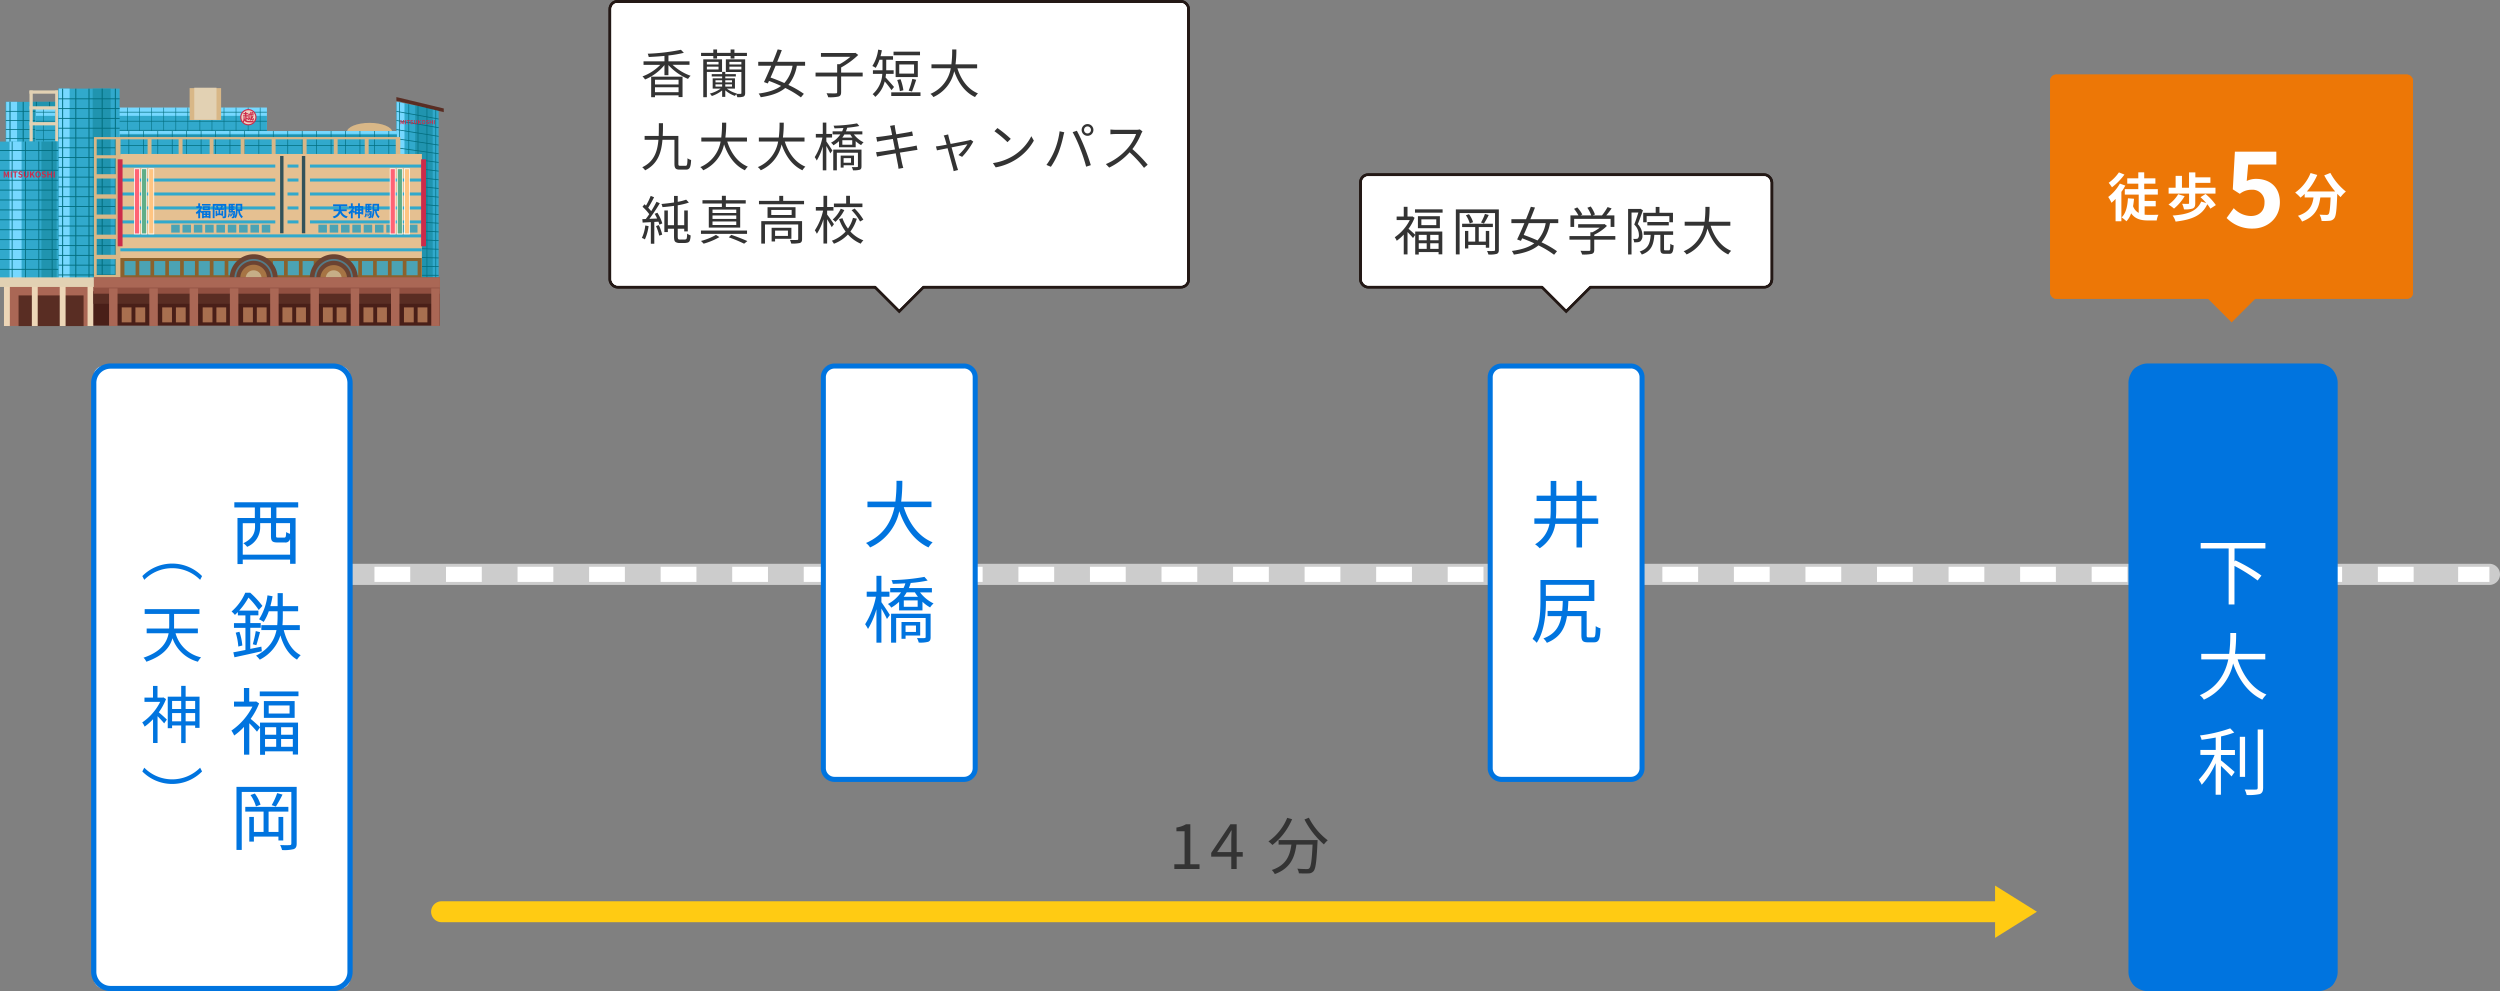 <svg xmlns="http://www.w3.org/2000/svg" width="826.69" height="327.748" viewBox="0 0 826.69 327.748">
  <rect x="0" y="0" width="826.69" height="327.748" fill="#808080" stroke="none"/>
  <g id="nishitetsu_tenjin" transform="translate(0 1)">
    <g id="グループ_6679" data-name="グループ 6679" transform="translate(0)">
      <g id="グループ_6601" data-name="グループ 6601" transform="translate(45.697 188.929)">
        <line id="線_622" data-name="線 622" x2="777.493" fill="none" stroke="#ccc" stroke-linecap="round" stroke-linejoin="round" stroke-width="7"/>
        <g id="グループ_6600" data-name="グループ 6600">
          <line id="線_623" data-name="線 623" x2="10.343" fill="none" stroke="#fff" stroke-miterlimit="10" stroke-width="5"/>
          <line id="線_624" data-name="線 624" x2="726.122" transform="translate(30.805)" fill="none" stroke="#fff" stroke-miterlimit="10" stroke-width="5" stroke-dasharray="0 0 11.83 11.83"/>
          <line id="線_625" data-name="線 625" x2="10.343" transform="translate(767.149)" fill="none" stroke="#fff" stroke-miterlimit="10" stroke-width="5"/>
        </g>
      </g>
      <g id="グループ_6604" data-name="グループ 6604" transform="translate(30.13 119.19)">
        <g id="グループ_6602" data-name="グループ 6602">
          <rect id="長方形_9971" data-name="長方形 9971" width="84.753" height="205.828" rx="3.21" transform="translate(0.865 0.865)" fill="#fff"/>
          <path id="パス_12565" data-name="パス 12565" d="M97.485,70.64a4.691,4.691,0,0,1,4.687,4.687V270.05a4.691,4.691,0,0,1-4.687,4.687H23.837a4.691,4.691,0,0,1-4.687-4.687V75.327a4.691,4.691,0,0,1,4.687-4.687H97.485m0-1.73H23.837a6.437,6.437,0,0,0-6.417,6.417V270.05a6.437,6.437,0,0,0,6.417,6.417H97.485a6.437,6.437,0,0,0,6.417-6.417V75.327a6.437,6.437,0,0,0-6.417-6.417Z" transform="translate(-17.42 -68.91)" fill="#0074df"/>
        </g>
        <g id="グループ_6603" data-name="グループ 6603" transform="translate(16.899 45.905)">
          <path id="パス_12566" data-name="パス 12566" d="M58.706,97.18v3.494h6.348v15.117H63.238v-1.384H47.585v1.47H45.838V100.656H51.58V97.162H44.8V95.45H65.919v1.712H58.706Zm4.532,15.55v-5.206a1.519,1.519,0,0,1-1.747,1.211h-2.4c-1.8,0-2.179-.467-2.179-2.2v-4.186H53.344v1.142a7.02,7.02,0,0,1-4.307,6.694,5.531,5.531,0,0,0-1.263-1.193c3.3-1.574,3.874-3.7,3.874-5.518v-1.107H47.585v10.4H63.238Zm-6.33-15.55H53.344v3.494h3.563Zm6.33,5.154H58.6v4.186c0,.536.1.605.726.605h1.937c.536,0,.623-.225.675-1.833a5.178,5.178,0,0,0,1.28.588v-3.546Z" transform="translate(-14.341 -95.45)" fill="#0074df"/>
          <path id="パス_12567" data-name="パス 12567" d="M54.233,132.095c-3.165.726-6.521,1.453-9.011,1.989l-.363-1.643c1.107-.19,2.491-.467,4-.778v-7.3H45.066v-1.574h3.788v-2.56H46.363v-1.09c-.311.311-.657.623-.986.951a6.33,6.33,0,0,0-1.107-1.142A16.987,16.987,0,0,0,48.8,112.74h1.643a29.524,29.524,0,0,1,4.03,4.359l-1.211,1.349a26.787,26.787,0,0,0-3.407-4.1,22.5,22.5,0,0,1-3.061,4.307h6.348v1.557H50.462v2.56h3.459v1.574H50.462v6.97c1.193-.242,2.456-.5,3.667-.744l.138,1.5Zm-7.368-6.452a19.2,19.2,0,0,1,.969,4.549l-1.332.346a20.423,20.423,0,0,0-.865-4.584l1.228-.311Zm4.428,4.134a37.31,37.31,0,0,0,.986-4.359l1.4.363c-.381,1.47-.848,3.2-1.211,4.307l-1.193-.311Zm10.24-4.67c.951,3.788,2.733,6.832,5.6,8.285a7.613,7.613,0,0,0-1.211,1.47c-2.716-1.574-4.462-4.411-5.5-8.026a13.4,13.4,0,0,1-6.832,8.043,7.228,7.228,0,0,0-1.228-1.332c4.48-2.283,6.158-5.4,6.763-8.458H54.112v-1.643H59.37c.1-1.072.121-2.11.121-3.079v-1.5H56.585a16.33,16.33,0,0,1-1.7,3.528,9.946,9.946,0,0,0-1.522-.865,19.137,19.137,0,0,0,2.785-7.922l1.678.294a32.156,32.156,0,0,1-.726,3.269h2.4v-4.29h1.712v4.29h5.068v1.7H61.221v1.5c0,.986-.017,2.006-.121,3.079h5.742v1.643H61.566Z" transform="translate(-14.728 -82.834)" fill="#0074df"/>
          <path id="パス_12568" data-name="パス 12568" d="M53.718,142.4H66.276v10.568h-1.73V151.9H55.362v1.142H53.718v-9.081L52.7,145.41a36.058,36.058,0,0,0-2.543-2.785V153H48.408v-9.184a20.121,20.121,0,0,1-3.252,2.854,8.635,8.635,0,0,0-.917-1.626,21.211,21.211,0,0,0,6.953-7.939H45.1v-1.643h3.286V130.95h1.747v4.514h1.937l.346-.069.986.657a23.071,23.071,0,0,1-2.8,5.12c.848.657,2.594,2.249,3.1,2.767v-1.5Zm12.7-10.291v1.557h-12.8v-1.557Zm-1.263,3.165v5.569H54.981v-5.569Zm-9.79,8.648v2.491h3.684v-2.491Zm0,6.486h3.684v-2.594H55.362Zm8.112-13.681h-6.9v2.681h6.9Zm1.072,7.2H60.672v2.491h3.874Zm0,6.486v-2.594H60.672v2.594Z" transform="translate(-14.75 -69.548)" fill="#0074df"/>
          <path id="パス_12569" data-name="パス 12569" d="M65.118,168.557c0,1.072-.259,1.591-.986,1.885a12.651,12.651,0,0,1-3.857.294,7.094,7.094,0,0,0-.623-1.643c1.436.069,2.767.052,3.148.017.415-.017.553-.138.553-.588V151.538h-16.4V170.7H45.21V149.86H65.118v18.68Zm-6.036-.969v-1.28H50.97v1.643H49.448v-8.147H50.97v4.947h3.2v-6.728H48.116v-1.557H62.368v1.557H55.83v6.728H59.1v-4.947h1.574v7.783H59.1Zm-7.8-15.532a11.376,11.376,0,0,1,1.885,3.7l-1.522.553a12.119,12.119,0,0,0-1.8-3.753l1.436-.5Zm9.15.363a41.928,41.928,0,0,1-2.2,3.944l-1.384-.467a21.674,21.674,0,0,0,1.816-3.978l1.764.484Z" transform="translate(-14.042 -55.75)" fill="#0074df"/>
          <path id="パス_12570" data-name="パス 12570" d="M46.963,111.3l-.64,1.245a12.987,12.987,0,0,0-18.473,0l-.64-1.245a13.865,13.865,0,0,1,19.753,0Z" transform="translate(-27.175 -86.899)" fill="#0074df"/>
          <path id="パス_12571" data-name="パス 12571" d="M38.025,123.854a11.278,11.278,0,0,0,8.458,7.974,5.7,5.7,0,0,0-1.055,1.436,12.159,12.159,0,0,1-8.406-7.766c-.865,2.992-3.113,5.846-8.648,7.766a4.331,4.331,0,0,0-.934-1.332c5.9-2.006,7.732-5.068,8.3-8.077H28.478V122.28H35.9c.035-.4.035-.8.035-1.176v-3.65H27.821V115.88H45.93v1.574H37.541v3.667c0,.381,0,.761-.017,1.159h7.887v1.574h-7.4Z" transform="translate(-27.008 -80.543)" fill="#0074df"/>
          <path id="パス_12572" data-name="パス 12572" d="M35.06,134.926a19.627,19.627,0,0,1-2.4,4.376c.744.588,2.266,1.972,2.681,2.387l-.9,1.263c-.432-.553-1.418-1.626-2.179-2.387v8.873H30.77v-7.87a18.781,18.781,0,0,1-2.785,2.456,5.674,5.674,0,0,0-.8-1.384,18,18,0,0,0,5.95-6.8H27.934v-1.418h2.819v-3.857h1.487v3.857H33.9l.294-.069.848.553Zm11.087-.813v10.326H44.694v-.8H41.546v5.829h-1.47v-5.829h-3.01v.9H35.631v-10.43h4.445V130.55h1.47v3.563h4.6Zm-9.081,1.418V138.2h3.01v-2.664Zm3.01,6.746v-2.733h-3.01v2.733Zm1.47-6.746V138.2h3.148v-2.664Zm3.148,6.746v-2.733H41.546v2.733Z" transform="translate(-27.19 -69.839)" fill="#0074df"/>
          <path id="パス_12573" data-name="パス 12573" d="M27.21,147.435l.64-1.245a12.987,12.987,0,0,0,18.473,0l.64,1.245a13.865,13.865,0,0,1-19.753,0Z" transform="translate(-27.175 -58.428)" fill="#0074df"/>
        </g>
      </g>
      <g id="グループ_6607" data-name="グループ 6607" transform="translate(271.433 119.207)">
        <g id="グループ_6605" data-name="グループ 6605">
          <rect id="長方形_9972" data-name="長方形 9972" width="50.229" height="136.711" rx="2.15" transform="translate(0.813 0.813)" fill="#fff"/>
          <path id="パス_12574" data-name="パス 12574" d="M204.27,70.563a2.875,2.875,0,0,1,2.871,2.871V202.725a2.875,2.875,0,0,1-2.871,2.871H161.462a2.875,2.875,0,0,1-2.871-2.871V73.452a2.875,2.875,0,0,1,2.871-2.871H204.27m0-1.66H161.462a4.547,4.547,0,0,0-4.532,4.532V202.743a4.547,4.547,0,0,0,4.532,4.532H204.27a4.547,4.547,0,0,0,4.532-4.532V73.452a4.547,4.547,0,0,0-4.532-4.532Z" transform="translate(-156.93 -68.92)" fill="#0074df"/>
        </g>
        <g id="グループ_6606" data-name="グループ 6606" transform="translate(14.65 38.779)">
          <path id="パス_12575" data-name="パス 12575" d="M178.065,100.057c1.7,5.327,4.843,9.721,9.53,11.623a10.106,10.106,0,0,0-1.366,1.7c-4.653-2.2-7.732-6.486-9.651-11.986a16.9,16.9,0,0,1-9.669,11.986,5.144,5.144,0,0,0-1.349-1.47c6-2.612,8.423-7.264,9.427-11.848h-8.942V98.224h9.236a50.482,50.482,0,0,0,.363-6.884h1.937a56.893,56.893,0,0,1-.381,6.884h10.015v1.833h-9.133Z" transform="translate(-165.283 -91.34)" fill="#0074df"/>
          <path id="パス_12576" data-name="パス 12576" d="M170.779,118.227c.657.9,2.4,3.58,2.8,4.22l-.969,1.332c-.346-.778-1.159-2.283-1.833-3.459v11.295h-1.643v-11.07a26.937,26.937,0,0,1-2.785,6.538,13.121,13.121,0,0,0-.951-1.574,26.7,26.7,0,0,0,3.563-9.081h-3.044v-1.678h3.217V109.51h1.643v5.241h2.664v1.678h-2.664v1.816Zm12.765-3.252a12.49,12.49,0,0,0,4.48,3.667,6.065,6.065,0,0,0-1.142,1.315,12.344,12.344,0,0,1-2.525-1.868v2.854h-7.732v-2.837a13.831,13.831,0,0,1-2.594,1.92,3.868,3.868,0,0,0-1.107-1.193,12.219,12.219,0,0,0,4.341-3.857h-3.58V113.54H178.1a9.047,9.047,0,0,0,.605-1.557c-1.436.1-2.854.138-4.168.173a4.476,4.476,0,0,0-.415-1.228A67.119,67.119,0,0,0,185,109.856l1.072,1.211a44.427,44.427,0,0,1-5.6.8c-.173.553-.363,1.107-.605,1.678h7.61v1.436h-3.926Zm3.511,14.771c0,.848-.173,1.315-.8,1.574a10.094,10.094,0,0,1-3.131.259,6.459,6.459,0,0,0-.588-1.5,23.384,23.384,0,0,0,2.456.017c.311-.017.415-.1.415-.363v-6.279h-9.755V131.6h-1.678v-9.565h13.076v7.714Zm-8.285-.484v1.072h-1.349v-5.552H183.6v4.48H178.77Zm.363-14.287a15.367,15.367,0,0,1-.969,1.47h4.7a16.007,16.007,0,0,1-1.02-1.47Zm3.632,2.664h-4.584v2.11h4.584Zm-4,8.3v2.127h3.442v-2.127Z" transform="translate(-165.4 -78.082)" fill="#0074df"/>
        </g>
      </g>
      <g id="グループ_6610" data-name="グループ 6610" transform="translate(491.946 119.207)">
        <g id="グループ_6608" data-name="グループ 6608">
          <rect id="長方形_9973" data-name="長方形 9973" width="50.229" height="136.711" rx="2.15" transform="translate(0.83 0.813)" fill="#fff"/>
          <path id="パス_12577" data-name="パス 12577" d="M331.76,70.563a2.875,2.875,0,0,1,2.871,2.871V202.725a2.875,2.875,0,0,1-2.871,2.871H288.952a2.875,2.875,0,0,1-2.871-2.871V73.452a2.875,2.875,0,0,1,2.871-2.871H331.76m0-1.66H288.952a4.547,4.547,0,0,0-4.532,4.532V202.743a4.547,4.547,0,0,0,4.532,4.532H331.76a4.547,4.547,0,0,0,4.532-4.532V73.452a4.547,4.547,0,0,0-4.532-4.532Z" transform="translate(-284.42 -68.92)" fill="#0074df"/>
        </g>
        <g id="グループ_6609" data-name="グループ 6609" transform="translate(14.823 38.813)">
          <path id="パス_12578" data-name="パス 12578" d="M314.442,105.56h-5.327v7.818h-1.833V105.56h-7.022a11.5,11.5,0,0,1-5.154,8.077,8.676,8.676,0,0,0-1.522-1.315,10.014,10.014,0,0,0,4.757-6.763h-5v-1.8h5.275a29.275,29.275,0,0,0,.121-3.044v-2.7h-4.653V96.255h4.653V91.377H300.6v4.878H307.3V91.36h1.833v4.895h4.774v1.764h-4.774v5.742h5.327v1.8Zm-7.178-1.8V98.019H300.57v2.716a29.117,29.117,0,0,1-.121,3.027Z" transform="translate(-292.735 -91.36)" fill="#0074df"/>
          <path id="パス_12579" data-name="パス 12579" d="M313.158,129.25c.554,0,.675-.5.727-3.7a4.673,4.673,0,0,0,1.574.726c-.121,3.684-.554,4.635-2.128,4.635h-2.076c-1.626,0-2.11-.484-2.11-2.422v-6.244h-4.757c-.657,4.065-2.283,7.074-6.659,8.838a4.982,4.982,0,0,0-1.142-1.453c3.892-1.47,5.362-3.978,5.967-7.386h-4.584v-1.7H302.8c.1-1.038.173-2.127.19-3.321h-5.569v.052c0,4.03-.415,9.928-3.044,13.8a6.992,6.992,0,0,0-1.384-1.28c2.4-3.632,2.612-8.752,2.612-12.523v-6.97h17.833v6.936h-8.6c-.052,1.159-.1,2.283-.225,3.321h6.279v7.939c0,.675.1.778.623.778h1.643Zm-15.757-13.7h14.218V111.9H297.4Z" transform="translate(-292.99 -77.533)" fill="#0074df"/>
        </g>
      </g>
      <g id="グループ_6613" data-name="グループ 6613" transform="translate(703.827 119.19)">
        <g id="グループ_6611" data-name="グループ 6611">
          <rect id="長方形_9974" data-name="長方形 9974" width="67.387" height="205.759" rx="3.19" transform="translate(0.899 0.899)" fill="#0074df"/>
          <path id="パス_12580" data-name="パス 12580" d="M469.689,70.709a4.628,4.628,0,0,1,4.618,4.618V270.05a4.628,4.628,0,0,1-4.618,4.618H413.337a4.628,4.628,0,0,1-4.618-4.618V75.327a4.628,4.628,0,0,1,4.618-4.618h56.352m0-1.8H413.337a6.437,6.437,0,0,0-6.417,6.417V270.05a6.437,6.437,0,0,0,6.417,6.417h56.352a6.437,6.437,0,0,0,6.417-6.417V75.327a6.437,6.437,0,0,0-6.417-6.417Z" transform="translate(-406.92 -68.91)" fill="#0074df"/>
        </g>
        <g id="グループ_6612" data-name="グループ 6612" transform="translate(23.246 59.379)">
          <path id="パス_12581" data-name="パス 12581" d="M431.921,105.039v4.307l.311-.363a59.2,59.2,0,0,1,8.6,5.016l-1.263,1.626A56.388,56.388,0,0,0,431.9,110.8v12.747h-1.92V105.039H420.73v-1.8h21.4v1.8H431.9Z" transform="translate(-420.09 -103.24)" fill="#fff"/>
          <path id="パス_12582" data-name="パス 12582" d="M433.065,129.157c1.7,5.327,4.843,9.721,9.53,11.623a10.107,10.107,0,0,0-1.366,1.7c-4.653-2.214-7.732-6.486-9.651-11.986a16.9,16.9,0,0,1-9.669,11.986,5.144,5.144,0,0,0-1.349-1.47c6-2.612,8.441-7.264,9.427-11.848h-8.942v-1.833h9.236a50.477,50.477,0,0,0,.363-6.884h1.937a56.911,56.911,0,0,1-.38,6.884h10.015v1.833h-9.133Z" transform="translate(-420.214 -90.69)" fill="#fff"/>
          <path id="パス_12583" data-name="パス 12583" d="M427.694,145.831h4.635v1.643h-4.635v1.764c1.09.848,3.857,3.217,4.549,3.857l-1.038,1.47c-.726-.8-2.283-2.352-3.511-3.494v9.548h-1.747V150.172a25.98,25.98,0,0,1-4.6,7.143,13.721,13.721,0,0,0-.986-1.678,25.332,25.332,0,0,0,5.241-8.181h-4.7v-1.643h5.068v-4.1c-1.574.294-3.165.536-4.67.744a5.6,5.6,0,0,0-.553-1.436,48.363,48.363,0,0,0,10.015-2.352l1.332,1.384a29.445,29.445,0,0,1-4.359,1.28V145.8Zm7.991,8.873h-1.747V141.455h1.747Zm5.967-15.653v19.234c0,1.228-.346,1.8-1.09,2.11a16.831,16.831,0,0,1-4.359.311,7.211,7.211,0,0,0-.657-1.816c1.7.052,3.217.052,3.684.017.432,0,.623-.138.623-.605V139.033h1.8Z" transform="translate(-420.36 -77.389)" fill="#fff"/>
        </g>
      </g>
      <g id="グループ_6658" data-name="グループ 6658" transform="translate(0 28.003)">
        <g id="グループ_6616" data-name="グループ 6616" transform="translate(1.885 4.67)">
          <rect id="長方形_9975" data-name="長方形 9975" width="20.289" height="58.341" fill="#31a9cc"/>
          <rect id="長方形_9976" data-name="長方形 9976" width="3.58" height="58.341" transform="translate(0.173)" fill="#76d8ff"/>
          <rect id="長方形_9977" data-name="長方形 9977" width="8.527" height="58.341" transform="translate(8.804)" fill="#2094af"/>
          <g id="グループ_6615" data-name="グループ 6615" transform="translate(0.017 0.017)">
            <g id="グループ_6614" data-name="グループ 6614" transform="translate(1.245)">
              <rect id="長方形_9978" data-name="長方形 9978" width="0.329" height="58.427" transform="translate(0.329 58.427) rotate(180)" fill="#026d7e"/>
              <rect id="長方形_9979" data-name="長方形 9979" width="0.329" height="58.427" transform="translate(4.687 58.427) rotate(180)" fill="#026d7e"/>
              <rect id="長方形_9980" data-name="長方形 9980" width="0.329" height="58.427" transform="translate(9.046 58.427) rotate(180)" fill="#026d7e"/>
              <rect id="長方形_9981" data-name="長方形 9981" width="0.329" height="58.427" transform="translate(13.405 58.427) rotate(180)" fill="#026d7e"/>
              <rect id="長方形_9982" data-name="長方形 9982" width="0.329" height="58.427" transform="translate(17.763 58.427) rotate(180)" fill="#026d7e"/>
            </g>
            <rect id="長方形_9983" data-name="長方形 9983" width="0.259" height="20.254" transform="translate(0.017 3.252) rotate(-90)" fill="#026d7e"/>
            <rect id="長方形_9984" data-name="長方形 9984" width="0.259" height="20.254" transform="translate(0.017 6.261) rotate(-90)" fill="#026d7e"/>
            <rect id="長方形_9985" data-name="長方形 9985" width="0.259" height="20.254" transform="translate(0.017 9.271) rotate(-90)" fill="#026d7e"/>
            <rect id="長方形_9986" data-name="長方形 9986" width="0.259" height="20.254" transform="translate(0.017 12.28) rotate(-90)" fill="#026d7e"/>
            <rect id="長方形_9987" data-name="長方形 9987" width="0.259" height="20.254" transform="translate(0.017 15.29) rotate(-90)" fill="#026d7e"/>
            <rect id="長方形_9988" data-name="長方形 9988" width="0.259" height="20.254" transform="translate(0.017 18.3) rotate(-90)" fill="#026d7e"/>
            <rect id="長方形_9989" data-name="長方形 9989" width="0.259" height="20.254" transform="translate(0.017 21.309) rotate(-90)" fill="#026d7e"/>
            <rect id="長方形_9990" data-name="長方形 9990" width="0.259" height="20.254" transform="translate(0.017 24.319) rotate(-90)" fill="#026d7e"/>
            <rect id="長方形_9991" data-name="長方形 9991" width="0.259" height="20.254" transform="translate(0 27.328) rotate(-90)" fill="#026d7e"/>
            <rect id="長方形_9992" data-name="長方形 9992" width="0.259" height="20.254" transform="translate(0 30.338) rotate(-90)" fill="#026d7e"/>
            <rect id="長方形_9993" data-name="長方形 9993" width="0.259" height="20.254" transform="translate(0 33.348) rotate(-90)" fill="#026d7e"/>
            <rect id="長方形_9994" data-name="長方形 9994" width="0.259" height="20.254" transform="translate(0 36.357) rotate(-90)" fill="#026d7e"/>
            <rect id="長方形_9995" data-name="長方形 9995" width="0.259" height="20.254" transform="translate(0 39.367) rotate(-90)" fill="#026d7e"/>
            <rect id="長方形_9996" data-name="長方形 9996" width="0.259" height="20.254" transform="translate(0 42.376) rotate(-90)" fill="#026d7e"/>
            <rect id="長方形_9997" data-name="長方形 9997" width="0.259" height="20.254" transform="translate(0 45.386) rotate(-90)" fill="#026d7e"/>
            <rect id="長方形_9998" data-name="長方形 9998" width="0.259" height="20.254" transform="translate(0 48.395) rotate(-90)" fill="#026d7e"/>
            <rect id="長方形_9999" data-name="長方形 9999" width="0.259" height="20.254" transform="translate(0 51.405) rotate(-90)" fill="#026d7e"/>
            <rect id="長方形_10000" data-name="長方形 10000" width="0.259" height="20.254" transform="translate(0 54.415) rotate(-90)" fill="#026d7e"/>
            <rect id="長方形_10001" data-name="長方形 10001" width="0.259" height="20.254" transform="translate(0 57.424) rotate(-90)" fill="#026d7e"/>
          </g>
        </g>
        <g id="グループ_6619" data-name="グループ 6619" transform="translate(131.072 4.67)">
          <path id="パス_12584" data-name="パス 12584" d="M89.756,77.231H75.78V18.89l13.976,2.681Z" transform="translate(-75.78 -18.89)" fill="#31a9cc"/>
          <path id="パス_12585" data-name="パス 12585" d="M78.41,77.216H75.85V18.91l2.56.484Z" transform="translate(-75.729 -18.875)" fill="#76d8ff"/>
          <path id="パス_12586" data-name="パス 12586" d="M85.174,76.727H79.38V19.58L85.174,20.7Z" transform="translate(-73.153 -18.387)" fill="#2094af"/>
          <g id="グループ_6618" data-name="グループ 6618" transform="translate(0.017 0.173)">
            <g id="グループ_6617" data-name="グループ 6617" transform="translate(0.882)">
              <path id="パス_12587" data-name="パス 12587" d="M76.3,77.244h.242v-58.2L76.3,18.99Z" transform="translate(-76.3 -18.99)" fill="#026d7e"/>
              <path id="パス_12588" data-name="パス 12588" d="M78.09,76.989h.225V19.375l-.225-.035Z" transform="translate(-74.994 -18.735)" fill="#026d7e"/>
              <path id="パス_12589" data-name="パス 12589" d="M79.85,76.748h.225V19.722l-.225-.052Z" transform="translate(-73.71 -18.494)" fill="#026d7e"/>
              <path id="パス_12590" data-name="パス 12590" d="M81.56,76.507h.225V20.052L81.56,20Z" transform="translate(-72.462 -18.253)" fill="#026d7e"/>
              <path id="パス_12591" data-name="パス 12591" d="M83.25,76.267h.225v-55.9l-.225-.035Z" transform="translate(-71.229 -18.012)" fill="#026d7e"/>
            </g>
            <path id="パス_12592" data-name="パス 12592" d="M75.79,20.64V20.9l13.958,2.525v-.259Z" transform="translate(-75.79 -17.786)" fill="#026d7e"/>
            <path id="パス_12593" data-name="パス 12593" d="M75.79,22.38v.259l13.958,2.387v-.259Z" transform="translate(-75.79 -16.517)" fill="#026d7e"/>
            <path id="パス_12594" data-name="パス 12594" d="M75.79,24.12v.259l13.958,2.249v-.259Z" transform="translate(-75.79 -15.247)" fill="#026d7e"/>
            <path id="パス_12595" data-name="パス 12595" d="M75.79,25.86v.259l13.958,2.11V27.97Z" transform="translate(-75.79 -13.977)" fill="#026d7e"/>
            <path id="パス_12596" data-name="パス 12596" d="M75.79,27.6v.259l13.958,1.972v-.259Z" transform="translate(-75.79 -12.708)" fill="#026d7e"/>
            <path id="パス_12597" data-name="パス 12597" d="M75.79,29.33v.277L89.748,31.44v-.259Z" transform="translate(-75.79 -11.445)" fill="#026d7e"/>
            <path id="パス_12598" data-name="パス 12598" d="M75.79,31.07v.277l13.958,1.7v-.259Z" transform="translate(-75.79 -10.176)" fill="#026d7e"/>
            <path id="パス_12599" data-name="パス 12599" d="M75.79,32.81v.277l13.958,1.557v-.259Z" transform="translate(-75.79 -8.906)" fill="#026d7e"/>
            <path id="パス_12600" data-name="パス 12600" d="M75.79,34.55v.277l13.958,1.418v-.259Z" transform="translate(-75.79 -7.637)" fill="#026d7e"/>
            <path id="パス_12601" data-name="パス 12601" d="M75.79,36.29v.277l13.958,1.28v-.259Z" transform="translate(-75.79 -6.367)" fill="#026d7e"/>
            <path id="パス_12602" data-name="パス 12602" d="M75.79,38.03v.277l13.958,1.142v-.259Z" transform="translate(-75.79 -5.098)" fill="#026d7e"/>
            <path id="パス_12603" data-name="パス 12603" d="M75.79,39.77v.277l13.958,1V40.79Z" transform="translate(-75.79 -3.828)" fill="#026d7e"/>
            <path id="パス_12604" data-name="パス 12604" d="M75.79,41.51v.277l13.958.865v-.259Z" transform="translate(-75.79 -2.558)" fill="#026d7e"/>
            <path id="パス_12605" data-name="パス 12605" d="M75.79,43.25v.277l13.958.726v-.259Z" transform="translate(-75.79 -1.289)" fill="#026d7e"/>
            <path id="パス_12606" data-name="パス 12606" d="M75.79,44.99v.277l13.958.588V45.6Z" transform="translate(-75.79 -0.019)" fill="#026d7e"/>
            <path id="パス_12607" data-name="パス 12607" d="M75.79,46.73v.277l13.958.45V47.2Z" transform="translate(-75.79 1.25)" fill="#026d7e"/>
            <path id="パス_12608" data-name="パス 12608" d="M75.79,48.47v.277l13.958.311V48.8Z" transform="translate(-75.79 2.52)" fill="#026d7e"/>
            <path id="パス_12609" data-name="パス 12609" d="M75.79,50.21v.277l13.958.173V50.4Z" transform="translate(-75.79 3.79)" fill="#026d7e"/>
            <path id="パス_12610" data-name="パス 12610" d="M75.79,51.95v.277l13.958.035V52Z" transform="translate(-75.79 5.059)" fill="#026d7e"/>
          </g>
        </g>
        <g id="グループ_6621" data-name="グループ 6621" transform="translate(11.762 6.555)">
          <rect id="長方形_10002" data-name="長方形 10002" width="76.502" height="14.979" fill="#76d8ff"/>
          <rect id="長方形_10003" data-name="長方形 10003" width="76.502" height="12.229" transform="translate(0 2.75)" fill="#31a9cc"/>
          <g id="グループ_6620" data-name="グループ 6620" transform="translate(0.035 1.418)">
            <rect id="長方形_10004" data-name="長方形 10004" width="0.225" height="76.45" transform="translate(76.468 11.969) rotate(90)" fill="#026d7e"/>
            <rect id="長方形_10005" data-name="長方形 10005" width="0.225" height="76.45" transform="translate(76.468 8.977) rotate(90)" fill="#026d7e"/>
            <rect id="長方形_10006" data-name="長方形 10006" width="0.225" height="76.45" transform="translate(76.468 5.985) rotate(90)" fill="#026d7e"/>
            <rect id="長方形_10007" data-name="長方形 10007" width="0.225" height="76.45" transform="translate(76.468 2.992) rotate(90)" fill="#026d7e"/>
            <rect id="長方形_10008" data-name="長方形 10008" width="0.225" height="76.45" transform="translate(76.45) rotate(90)" fill="#026d7e"/>
          </g>
          <rect id="長方形_10009" data-name="長方形 10009" width="0.19" height="14.512" transform="translate(2.456)" fill="#026d7e"/>
          <rect id="長方形_10010" data-name="長方形 10010" width="0.19" height="14.512" transform="translate(6.434)" fill="#026d7e"/>
          <rect id="長方形_10011" data-name="長方形 10011" width="0.19" height="14.512" transform="translate(10.412)" fill="#026d7e"/>
          <rect id="長方形_10012" data-name="長方形 10012" width="0.19" height="14.512" transform="translate(14.408)" fill="#026d7e"/>
          <rect id="長方形_10013" data-name="長方形 10013" width="0.19" height="14.512" transform="translate(18.386)" fill="#026d7e"/>
          <rect id="長方形_10014" data-name="長方形 10014" width="0.19" height="14.512" transform="translate(22.382)" fill="#026d7e"/>
          <rect id="長方形_10015" data-name="長方形 10015" width="0.19" height="14.512" transform="translate(26.36)" fill="#026d7e"/>
          <rect id="長方形_10016" data-name="長方形 10016" width="0.19" height="14.512" transform="translate(30.338)" fill="#026d7e"/>
          <rect id="長方形_10017" data-name="長方形 10017" width="0.19" height="14.512" transform="translate(34.333)" fill="#026d7e"/>
          <rect id="長方形_10018" data-name="長方形 10018" width="0.19" height="14.512" transform="translate(38.312)" fill="#026d7e"/>
          <rect id="長方形_10019" data-name="長方形 10019" width="0.19" height="14.512" transform="translate(42.29)" fill="#026d7e"/>
          <rect id="長方形_10020" data-name="長方形 10020" width="0.19" height="14.512" transform="translate(46.285)" fill="#026d7e"/>
          <rect id="長方形_10021" data-name="長方形 10021" width="0.19" height="14.512" transform="translate(50.263)" fill="#026d7e"/>
          <rect id="長方形_10022" data-name="長方形 10022" width="0.19" height="14.512" transform="translate(54.242)" fill="#026d7e"/>
          <rect id="長方形_10023" data-name="長方形 10023" width="0.19" height="14.512" transform="translate(58.237)" fill="#026d7e"/>
          <rect id="長方形_10024" data-name="長方形 10024" width="0.19" height="14.512" transform="translate(62.215)" fill="#026d7e"/>
          <rect id="長方形_10025" data-name="長方形 10025" width="0.19" height="14.512" transform="translate(66.194)" fill="#026d7e"/>
          <rect id="長方形_10026" data-name="長方形 10026" width="0.19" height="14.512" transform="translate(70.189)" fill="#026d7e"/>
          <rect id="長方形_10027" data-name="長方形 10027" width="0.19" height="14.512" transform="translate(74.167)" fill="#026d7e"/>
        </g>
        <rect id="長方形_10028" data-name="長方形 10028" width="1.072" height="16.864" transform="translate(9.755 0.934)" fill="#e2d1b3"/>
        <rect id="長方形_10029" data-name="長方形 10029" width="1.072" height="9.513" transform="translate(9.755 1.972) rotate(-90)" fill="#e2d1b3"/>
        <rect id="長方形_10030" data-name="長方形 10030" width="1.072" height="9.513" transform="translate(9.755 7.213) rotate(-90)" fill="#e2d1b3"/>
        <rect id="長方形_10031" data-name="長方形 10031" width="1.072" height="9.513" transform="translate(9.755 12.453) rotate(-90)" fill="#e2d1b3"/>
        <rect id="長方形_10032" data-name="長方形 10032" width="1.072" height="16.864" transform="translate(18.248 0.934)" fill="#e2d1b3"/>
        <rect id="長方形_10033" data-name="長方形 10033" width="28.141" height="13.266" transform="translate(2.802 65.519)" fill="#aa6755"/>
        <rect id="長方形_10034" data-name="長方形 10034" width="21.499" height="10.136" transform="translate(6.14 68.684)" fill="#592d23"/>
        <rect id="長方形_10035" data-name="長方形 10035" width="22.935" height="45.196" transform="translate(0 17.815)" fill="#31a9cc"/>
        <rect id="長方形_10036" data-name="長方形 10036" width="5.033" height="45.196" transform="translate(13.699 17.815)" fill="#2094af"/>
        <rect id="長方形_10037" data-name="長方形 10037" width="3.978" height="45.196" transform="translate(3.165 17.815)" fill="#76d8ff"/>
        <g id="グループ_6622" data-name="グループ 6622" transform="translate(0 20.617)">
          <rect id="長方形_10038" data-name="長方形 10038" width="0.294" height="20.254" transform="translate(0 0.294) rotate(-90)" fill="#026d7e"/>
          <rect id="長方形_10039" data-name="長方形 10039" width="0.294" height="20.254" transform="translate(0 3.563) rotate(-90)" fill="#026d7e"/>
          <rect id="長方形_10040" data-name="長方形 10040" width="0.294" height="20.254" transform="translate(0 6.832) rotate(-90)" fill="#026d7e"/>
          <rect id="長方形_10041" data-name="長方形 10041" width="0.294" height="20.254" transform="translate(0 10.118) rotate(-90)" fill="#026d7e"/>
          <rect id="長方形_10042" data-name="長方形 10042" width="0.294" height="20.254" transform="translate(0 13.387) rotate(-90)" fill="#026d7e"/>
          <rect id="長方形_10043" data-name="長方形 10043" width="0.294" height="20.254" transform="translate(0 16.656) rotate(-90)" fill="#026d7e"/>
          <rect id="長方形_10044" data-name="長方形 10044" width="0.294" height="20.254" transform="translate(0 19.943) rotate(-90)" fill="#026d7e"/>
          <rect id="長方形_10045" data-name="長方形 10045" width="0.294" height="20.254" transform="translate(0 23.212) rotate(-90)" fill="#026d7e"/>
          <rect id="長方形_10046" data-name="長方形 10046" width="0.294" height="20.254" transform="translate(0 26.498) rotate(-90)" fill="#026d7e"/>
          <rect id="長方形_10047" data-name="長方形 10047" width="0.294" height="20.254" transform="translate(0 29.767) rotate(-90)" fill="#026d7e"/>
          <rect id="長方形_10048" data-name="長方形 10048" width="0.294" height="20.254" transform="translate(0 33.036) rotate(-90)" fill="#026d7e"/>
          <rect id="長方形_10049" data-name="長方形 10049" width="0.294" height="20.254" transform="translate(0 36.323) rotate(-90)" fill="#026d7e"/>
          <rect id="長方形_10050" data-name="長方形 10050" width="0.294" height="20.254" transform="translate(0 39.592) rotate(-90)" fill="#026d7e"/>
        </g>
        <g id="グループ_6623" data-name="グループ 6623" transform="translate(3.874 17.798)">
          <rect id="長方形_10051" data-name="長方形 10051" width="0.277" height="45.196" transform="translate(0.277 45.196) rotate(180)" fill="#026d7e"/>
          <rect id="長方形_10052" data-name="長方形 10052" width="0.277" height="45.196" transform="translate(4.67 45.196) rotate(180)" fill="#026d7e"/>
          <rect id="長方形_10053" data-name="長方形 10053" width="0.277" height="45.196" transform="translate(9.098 45.196) rotate(180)" fill="#026d7e"/>
          <rect id="長方形_10054" data-name="長方形 10054" width="0.277" height="45.196" transform="translate(13.509 45.196) rotate(180)" fill="#026d7e"/>
        </g>
        <path id="パス_12611" data-name="パス 12611" d="M91.451,22.961,75.78,19.208V17.98l15.671,3.771Z" transform="translate(55.293 -14.884)" fill="#592d23"/>
        <path id="パス_12612" data-name="パス 12612" d="M81.281,25.954H66.32c0-1.678,3.356-3.044,7.489-3.044S81.3,24.276,81.3,25.954Z" transform="translate(48.39 -11.287)" fill="#d8b787"/>
        <g id="グループ_6626" data-name="グループ 6626" transform="translate(19.268 0.294)">
          <rect id="長方形_10055" data-name="長方形 10055" width="20.289" height="62.7" fill="#31a9cc"/>
          <rect id="長方形_10056" data-name="長方形 10056" width="3.58" height="62.7" transform="translate(0.173)" fill="#76d8ff"/>
          <rect id="長方形_10057" data-name="長方形 10057" width="5.95" height="62.7" transform="translate(11.381)" fill="#2094af"/>
          <g id="グループ_6625" data-name="グループ 6625" transform="translate(0.035 0.017)">
            <g id="グループ_6624" data-name="グループ 6624" transform="translate(1.245)">
              <rect id="長方形_10058" data-name="長方形 10058" width="0.329" height="62.803" transform="translate(0.329 62.803) rotate(180)" fill="#026d7e"/>
              <rect id="長方形_10059" data-name="長方形 10059" width="0.329" height="62.803" transform="translate(4.687 62.803) rotate(180)" fill="#026d7e"/>
              <rect id="長方形_10060" data-name="長方形 10060" width="0.329" height="62.803" transform="translate(9.046 62.803) rotate(180)" fill="#026d7e"/>
              <rect id="長方形_10061" data-name="長方形 10061" width="0.329" height="62.803" transform="translate(13.405 62.803) rotate(180)" fill="#026d7e"/>
              <rect id="長方形_10062" data-name="長方形 10062" width="0.329" height="62.803" transform="translate(17.763 62.803) rotate(180)" fill="#026d7e"/>
            </g>
            <rect id="長方形_10063" data-name="長方形 10063" width="0.294" height="20.254" transform="translate(0 3.511) rotate(-90)" fill="#026d7e"/>
            <rect id="長方形_10064" data-name="長方形 10064" width="0.294" height="20.254" transform="translate(0 6.746) rotate(-90)" fill="#026d7e"/>
            <rect id="長方形_10065" data-name="長方形 10065" width="0.294" height="20.254" transform="translate(0 9.98) rotate(-90)" fill="#026d7e"/>
            <rect id="長方形_10066" data-name="長方形 10066" width="0.294" height="20.254" transform="translate(0 13.232) rotate(-90)" fill="#026d7e"/>
            <rect id="長方形_10067" data-name="長方形 10067" width="0.294" height="20.254" transform="translate(0 16.466) rotate(-90)" fill="#026d7e"/>
            <rect id="長方形_10068" data-name="長方形 10068" width="0.294" height="20.254" transform="translate(0 19.701) rotate(-90)" fill="#026d7e"/>
            <rect id="長方形_10069" data-name="長方形 10069" width="0.294" height="20.254" transform="translate(0 22.935) rotate(-90)" fill="#026d7e"/>
            <rect id="長方形_10070" data-name="長方形 10070" width="0.294" height="20.254" transform="translate(0 26.17) rotate(-90)" fill="#026d7e"/>
            <rect id="長方形_10071" data-name="長方形 10071" width="0.294" height="20.254" transform="translate(0 29.404) rotate(-90)" fill="#026d7e"/>
            <rect id="長方形_10072" data-name="長方形 10072" width="0.294" height="20.254" transform="translate(0 32.638) rotate(-90)" fill="#026d7e"/>
            <rect id="長方形_10073" data-name="長方形 10073" width="0.294" height="20.254" transform="translate(0 35.873) rotate(-90)" fill="#026d7e"/>
            <rect id="長方形_10074" data-name="長方形 10074" width="0.294" height="20.254" transform="translate(0 39.107) rotate(-90)" fill="#026d7e"/>
            <rect id="長方形_10075" data-name="長方形 10075" width="0.294" height="20.254" transform="translate(0 42.342) rotate(-90)" fill="#026d7e"/>
            <rect id="長方形_10076" data-name="長方形 10076" width="0.294" height="20.254" transform="translate(0 45.576) rotate(-90)" fill="#026d7e"/>
            <rect id="長方形_10077" data-name="長方形 10077" width="0.294" height="20.254" transform="translate(0 48.811) rotate(-90)" fill="#026d7e"/>
            <rect id="長方形_10078" data-name="長方形 10078" width="0.294" height="20.254" transform="translate(0 52.045) rotate(-90)" fill="#026d7e"/>
            <rect id="長方形_10079" data-name="長方形 10079" width="0.294" height="20.254" transform="translate(0 55.279) rotate(-90)" fill="#026d7e"/>
            <rect id="長方形_10080" data-name="長方形 10080" width="0.294" height="20.254" transform="translate(0.017 58.514) rotate(-90)" fill="#026d7e"/>
            <rect id="長方形_10081" data-name="長方形 10081" width="0.294" height="20.254" transform="translate(0.017 61.748) rotate(-90)" fill="#026d7e"/>
          </g>
        </g>
        <g id="グループ_6627" data-name="グループ 6627" transform="translate(39.557 14.321)">
          <rect id="長方形_10082" data-name="長方形 10082" width="91.688" height="8.06" fill="#76d8ff"/>
          <rect id="長方形_10083" data-name="長方形 10083" width="91.688" height="7.109" transform="translate(0 0.951)" fill="#31a9cc"/>
          <rect id="長方形_10084" data-name="長方形 10084" width="0.242" height="91.637" transform="translate(91.706 4.687) rotate(90)" fill="#026d7e"/>
          <rect id="長方形_10085" data-name="長方形 10085" width="0.242" height="91.637" transform="translate(91.688 1.522) rotate(90)" fill="#026d7e"/>
          <rect id="長方形_10086" data-name="長方形 10086" width="0.225" height="7.576" transform="translate(2.94)" fill="#026d7e"/>
          <rect id="長方形_10087" data-name="長方形 10087" width="0.225" height="7.576" transform="translate(7.732)" fill="#026d7e"/>
          <rect id="長方形_10088" data-name="長方形 10088" width="0.225" height="7.576" transform="translate(12.505)" fill="#026d7e"/>
          <rect id="長方形_10089" data-name="長方形 10089" width="0.225" height="7.576" transform="translate(17.279)" fill="#026d7e"/>
          <rect id="長方形_10090" data-name="長方形 10090" width="0.225" height="7.576" transform="translate(22.053)" fill="#026d7e"/>
          <rect id="長方形_10091" data-name="長方形 10091" width="0.225" height="7.576" transform="translate(26.827)" fill="#026d7e"/>
          <rect id="長方形_10092" data-name="長方形 10092" width="0.225" height="7.576" transform="translate(31.601)" fill="#026d7e"/>
          <rect id="長方形_10093" data-name="長方形 10093" width="0.225" height="7.576" transform="translate(36.374)" fill="#026d7e"/>
          <rect id="長方形_10094" data-name="長方形 10094" width="0.225" height="7.576" transform="translate(41.148)" fill="#026d7e"/>
          <rect id="長方形_10095" data-name="長方形 10095" width="0.225" height="7.576" transform="translate(45.922)" fill="#026d7e"/>
          <rect id="長方形_10096" data-name="長方形 10096" width="0.225" height="7.576" transform="translate(50.696)" fill="#026d7e"/>
          <rect id="長方形_10097" data-name="長方形 10097" width="0.225" height="7.576" transform="translate(55.487)" fill="#026d7e"/>
          <rect id="長方形_10098" data-name="長方形 10098" width="0.225" height="7.576" transform="translate(60.261)" fill="#026d7e"/>
          <rect id="長方形_10099" data-name="長方形 10099" width="0.225" height="7.576" transform="translate(65.035)" fill="#026d7e"/>
          <rect id="長方形_10100" data-name="長方形 10100" width="0.225" height="7.576" transform="translate(69.808)" fill="#026d7e"/>
          <rect id="長方形_10101" data-name="長方形 10101" width="0.225" height="7.576" transform="translate(74.582)" fill="#026d7e"/>
          <rect id="長方形_10102" data-name="長方形 10102" width="0.225" height="7.576" transform="translate(79.356)" fill="#026d7e"/>
          <rect id="長方形_10103" data-name="長方形 10103" width="0.225" height="7.576" transform="translate(84.13)" fill="#026d7e"/>
          <rect id="長方形_10104" data-name="長方形 10104" width="0.225" height="7.576" transform="translate(88.904)" fill="#026d7e"/>
        </g>
        <path id="パス_12613" data-name="パス 12613" d="M17.96,25.62V72.3H119.265V25.62Zm7.161,45.593H18.877V65.973h6.244Zm0-6.659H18.877V59.313h6.244Zm0-6.659H18.877V52.654h6.244Zm0-6.659H18.877V46h6.244Zm0-6.659H18.877V39.336h6.244Zm0-6.659H18.877V32.677h6.244Zm0-6.3H18.877V26.381h6.244Zm10.585,0h-8.96V26.381h8.96Zm10.257,0H37V26.381h8.96Zm10.257,0H47.26V26.381h8.96Zm10.257,0h-8.96V26.381h8.96Zm10.257,0h-8.96V26.381h8.96Zm10.257,0h-8.96V26.381h8.96Zm10.257,0h-8.96V26.381h8.96Zm10.257,0h-8.96V26.381h8.96Zm10.257,0H108.8V26.381h8.96Z" transform="translate(13.104 -9.309)" fill="#d8b787"/>
        <rect id="長方形_10105" data-name="長方形 10105" width="99.714" height="41.096" transform="translate(39.799 21.915)" fill="#e5c091"/>
        <rect id="長方形_10106" data-name="長方形 10106" width="99.662" height="6.694" transform="translate(39.799 56.317)" fill="#8a622d"/>
        <g id="グループ_6628" data-name="グループ 6628" transform="translate(41.148 57.32)">
          <rect id="長方形_10107" data-name="長方形 10107" width="3.684" height="4.687" fill="#4ba3b4"/>
          <rect id="長方形_10108" data-name="長方形 10108" width="3.684" height="4.687" transform="translate(4.912)" fill="#4ba3b4"/>
          <rect id="長方形_10109" data-name="長方形 10109" width="3.684" height="4.687" transform="translate(9.824)" fill="#4ba3b4"/>
          <rect id="長方形_10110" data-name="長方形 10110" width="3.684" height="4.687" transform="translate(14.719)" fill="#4ba3b4"/>
          <rect id="長方形_10111" data-name="長方形 10111" width="3.684" height="4.687" transform="translate(19.631)" fill="#4ba3b4"/>
          <rect id="長方形_10112" data-name="長方形 10112" width="3.684" height="4.687" transform="translate(24.544)" fill="#4ba3b4"/>
          <rect id="長方形_10113" data-name="長方形 10113" width="3.684" height="4.687" transform="translate(29.456)" fill="#4ba3b4"/>
          <rect id="長方形_10114" data-name="長方形 10114" width="3.684" height="4.687" transform="translate(34.368)" fill="#4ba3b4"/>
          <rect id="長方形_10115" data-name="長方形 10115" width="3.684" height="4.687" transform="translate(39.263)" fill="#4ba3b4"/>
          <rect id="長方形_10116" data-name="長方形 10116" width="3.684" height="4.687" transform="translate(44.175)" fill="#4ba3b4"/>
          <rect id="長方形_10117" data-name="長方形 10117" width="3.684" height="4.687" transform="translate(49.087)" fill="#4ba3b4"/>
          <rect id="長方形_10118" data-name="長方形 10118" width="3.684" height="4.687" transform="translate(54)" fill="#4ba3b4"/>
          <rect id="長方形_10119" data-name="長方形 10119" width="3.684" height="4.687" transform="translate(58.912)" fill="#4ba3b4"/>
          <rect id="長方形_10120" data-name="長方形 10120" width="3.684" height="4.687" transform="translate(63.807)" fill="#4ba3b4"/>
          <rect id="長方形_10121" data-name="長方形 10121" width="3.684" height="4.687" transform="translate(68.719)" fill="#4ba3b4"/>
          <rect id="長方形_10122" data-name="長方形 10122" width="3.684" height="4.687" transform="translate(73.631)" fill="#4ba3b4"/>
          <rect id="長方形_10123" data-name="長方形 10123" width="3.684" height="4.687" transform="translate(78.543)" fill="#4ba3b4"/>
          <rect id="長方形_10124" data-name="長方形 10124" width="3.684" height="4.687" transform="translate(83.438)" fill="#4ba3b4"/>
          <rect id="長方形_10125" data-name="長方形 10125" width="3.684" height="4.687" transform="translate(88.35)" fill="#4ba3b4"/>
          <rect id="長方形_10126" data-name="長方形 10126" width="3.684" height="4.687" transform="translate(93.262)" fill="#4ba3b4"/>
        </g>
        <g id="グループ_6629" data-name="グループ 6629" transform="translate(56.611 45.299)">
          <rect id="長方形_10127" data-name="長方形 10127" width="2.819" height="2.612" fill="#4ba3b4"/>
          <rect id="長方形_10128" data-name="長方形 10128" width="2.819" height="2.612" transform="translate(3.736)" fill="#4ba3b4"/>
          <rect id="長方形_10129" data-name="長方形 10129" width="2.819" height="2.612" transform="translate(7.489)" fill="#4ba3b4"/>
          <rect id="長方形_10130" data-name="長方形 10130" width="2.819" height="2.612" transform="translate(11.225)" fill="#4ba3b4"/>
          <rect id="長方形_10131" data-name="長方形 10131" width="2.819" height="2.612" transform="translate(14.961)" fill="#4ba3b4"/>
          <rect id="長方形_10132" data-name="長方形 10132" width="2.819" height="2.612" transform="translate(18.715)" fill="#4ba3b4"/>
          <rect id="長方形_10133" data-name="長方形 10133" width="2.819" height="2.612" transform="translate(22.451)" fill="#4ba3b4"/>
          <rect id="長方形_10134" data-name="長方形 10134" width="2.819" height="2.612" transform="translate(26.204)" fill="#4ba3b4"/>
          <rect id="長方形_10135" data-name="長方形 10135" width="2.819" height="2.612" transform="translate(29.94)" fill="#4ba3b4"/>
        </g>
        <g id="グループ_6630" data-name="グループ 6630" transform="translate(105.283 45.299)">
          <rect id="長方形_10136" data-name="長方形 10136" width="2.819" height="2.612" fill="#4ba3b4"/>
          <rect id="長方形_10137" data-name="長方形 10137" width="2.819" height="2.612" transform="translate(3.736)" fill="#4ba3b4"/>
          <rect id="長方形_10138" data-name="長方形 10138" width="2.819" height="2.612" transform="translate(7.489)" fill="#4ba3b4"/>
          <rect id="長方形_10139" data-name="長方形 10139" width="2.819" height="2.612" transform="translate(11.225)" fill="#4ba3b4"/>
          <rect id="長方形_10140" data-name="長方形 10140" width="2.819" height="2.612" transform="translate(14.979)" fill="#4ba3b4"/>
          <rect id="長方形_10141" data-name="長方形 10141" width="2.819" height="2.612" transform="translate(18.715)" fill="#4ba3b4"/>
          <rect id="長方形_10142" data-name="長方形 10142" width="2.819" height="2.612" transform="translate(22.468)" fill="#4ba3b4"/>
          <rect id="長方形_10143" data-name="長方形 10143" width="2.819" height="2.612" transform="translate(26.204)" fill="#4ba3b4"/>
          <rect id="長方形_10144" data-name="長方形 10144" width="2.819" height="2.612" transform="translate(29.957)" fill="#4ba3b4"/>
        </g>
        <g id="グループ_6631" data-name="グループ 6631" transform="translate(39.799 25.408)">
          <rect id="長方形_10145" data-name="長方形 10145" width="51.232" height="1.003" fill="#31a9cc"/>
          <rect id="長方形_10146" data-name="長方形 10146" width="51.232" height="1.003" transform="translate(0 4.618)" fill="#31a9cc"/>
          <rect id="長方形_10147" data-name="長方形 10147" width="51.232" height="1.003" transform="translate(0 9.236)" fill="#31a9cc"/>
          <rect id="長方形_10148" data-name="長方形 10148" width="51.232" height="1.003" transform="translate(0 13.854)" fill="#31a9cc"/>
          <rect id="長方形_10149" data-name="長方形 10149" width="51.232" height="1.003" transform="translate(0 18.473)" fill="#31a9cc"/>
        </g>
        <g id="グループ_6632" data-name="グループ 6632" transform="translate(102.499 25.408)">
          <rect id="長方形_10150" data-name="長方形 10150" width="37.014" height="1.003" fill="#31a9cc"/>
          <rect id="長方形_10151" data-name="長方形 10151" width="37.014" height="1.003" transform="translate(0 4.618)" fill="#31a9cc"/>
          <rect id="長方形_10152" data-name="長方形 10152" width="37.014" height="1.003" transform="translate(0 9.236)" fill="#31a9cc"/>
          <rect id="長方形_10153" data-name="長方形 10153" width="37.014" height="1.003" transform="translate(0 13.854)" fill="#31a9cc"/>
          <rect id="長方形_10154" data-name="長方形 10154" width="37.014" height="1.003" transform="translate(0 18.473)" fill="#31a9cc"/>
        </g>
        <g id="グループ_6633" data-name="グループ 6633" transform="translate(95.079 25.408)">
          <rect id="長方形_10155" data-name="長方形 10155" width="3.615" height="1.003" fill="#31a9cc"/>
          <rect id="長方形_10156" data-name="長方形 10156" width="3.615" height="1.003" transform="translate(0 4.618)" fill="#31a9cc"/>
          <rect id="長方形_10157" data-name="長方形 10157" width="3.615" height="1.003" transform="translate(0 9.236)" fill="#31a9cc"/>
          <rect id="長方形_10158" data-name="長方形 10158" width="3.615" height="1.003" transform="translate(0 13.854)" fill="#31a9cc"/>
          <rect id="長方形_10159" data-name="長方形 10159" width="3.615" height="1.003" transform="translate(0 18.473)" fill="#31a9cc"/>
        </g>
        <rect id="長方形_10160" data-name="長方形 10160" width="99.662" height="1.003" transform="translate(39.799 48.499)" fill="#31a9cc"/>
        <rect id="長方形_10161" data-name="長方形 10161" width="99.662" height="1.003" transform="translate(39.799 53.1)" fill="#31a9cc"/>
        <g id="グループ_6634" data-name="グループ 6634" transform="translate(102.43 55.072)">
          <path id="パス_12614" data-name="パス 12614" d="M75.081,55.969H59.22a7.939,7.939,0,1,1,15.878,0Z" transform="translate(-59.22 -48.03)" fill="#6b4332"/>
          <path id="パス_12615" data-name="パス 12615" d="M72.85,55.305H60.12a6.365,6.365,0,0,1,12.73,0Z" transform="translate(-58.563 -47.366)" fill="#547c89"/>
          <path id="パス_12616" data-name="パス 12616" d="M72.014,55.057H60.46a5.777,5.777,0,0,1,11.554,0Z" transform="translate(-58.315 -47.118)" fill="#6b4332"/>
          <path id="パス_12617" data-name="パス 12617" d="M70.071,54.481H61.25a4.411,4.411,0,0,1,8.821,0Z" transform="translate(-57.739 -46.542)" fill="#a67444"/>
          <path id="パス_12618" data-name="パス 12618" d="M67.538,53.729H62.28a2.629,2.629,0,0,1,5.258,0Z" transform="translate(-56.987 -45.79)" fill="#c6ae87"/>
        </g>
        <g id="グループ_6635" data-name="グループ 6635" transform="translate(75.949 55.072)">
          <path id="パス_12619" data-name="パス 12619" d="M59.771,55.969H43.91a7.939,7.939,0,1,1,15.878,0Z" transform="translate(-43.91 -48.03)" fill="#6b4332"/>
          <path id="パス_12620" data-name="パス 12620" d="M57.54,55.305H44.81a6.365,6.365,0,0,1,12.73,0Z" transform="translate(-43.253 -47.366)" fill="#547c89"/>
          <path id="パス_12621" data-name="パス 12621" d="M56.7,55.057H45.15a5.777,5.777,0,0,1,11.554,0Z" transform="translate(-43.005 -47.118)" fill="#6b4332"/>
          <path id="パス_12622" data-name="パス 12622" d="M54.761,54.481H45.94a4.411,4.411,0,1,1,8.821,0Z" transform="translate(-42.429 -46.542)" fill="#a67444"/>
          <path id="パス_12623" data-name="パス 12623" d="M52.228,53.729H46.97a2.629,2.629,0,0,1,5.258,0Z" transform="translate(-41.677 -45.79)" fill="#c6ae87"/>
        </g>
        <rect id="長方形_10162" data-name="長方形 10162" width="1.124" height="25.564" transform="translate(92.622 22.572)" fill="#335259"/>
        <rect id="長方形_10163" data-name="長方形 10163" width="1.124" height="25.564" transform="translate(99.818 22.572)" fill="#335259"/>
        <rect id="長方形_10164" data-name="長方形 10164" width="10.412" height="10.551" transform="translate(62.7 0.138)" fill="#d8b787"/>
        <rect id="長方形_10165" data-name="長方形 10165" width="7.351" height="10.568" transform="translate(64.239)" fill="#e2d1b3"/>
        <rect id="長方形_10166" data-name="長方形 10166" width="1.937" height="13.716" transform="translate(1.315 65.087)" fill="#edd6b7"/>
        <rect id="長方形_10167" data-name="長方形 10167" width="1.937" height="13.716" transform="translate(10.534 65.087)" fill="#edd6b7"/>
        <rect id="長方形_10168" data-name="長方形 10168" width="1.937" height="13.716" transform="translate(19.753 65.087)" fill="#edd6b7"/>
        <rect id="長方形_10169" data-name="長方形 10169" width="1.937" height="13.716" transform="translate(28.954 65.087)" fill="#edd6b7"/>
        <rect id="長方形_10170" data-name="長方形 10170" width="114.572" height="11.346" transform="translate(30.891 67.335)" fill="#491f18"/>
        <rect id="長方形_10171" data-name="長方形 10171" width="114.572" height="4.117" transform="translate(30.891 67.335)" fill="#592d23"/>
        <rect id="長方形_10172" data-name="長方形 10172" width="114.572" height="5.396" transform="translate(30.891 62.717)" fill="#915041"/>
        <rect id="長方形_10173" data-name="長方形 10173" width="114.572" height="3.373" transform="translate(30.891 62.717)" fill="#aa6755"/>
        <rect id="長方形_10174" data-name="長方形 10174" width="2.802" height="12.436" transform="translate(36.063 66.349)" fill="#aa6755"/>
        <rect id="長方形_10175" data-name="長方形 10175" width="2.802" height="12.436" transform="translate(49.381 66.349)" fill="#aa6755"/>
        <rect id="長方形_10176" data-name="長方形 10176" width="2.802" height="12.436" transform="translate(62.7 66.349)" fill="#aa6755"/>
        <rect id="長方形_10177" data-name="長方形 10177" width="2.802" height="12.436" transform="translate(76.018 66.349)" fill="#aa6755"/>
        <rect id="長方形_10178" data-name="長方形 10178" width="2.802" height="12.436" transform="translate(89.336 66.349)" fill="#aa6755"/>
        <rect id="長方形_10179" data-name="長方形 10179" width="2.802" height="12.436" transform="translate(102.654 66.349)" fill="#aa6755"/>
        <rect id="長方形_10180" data-name="長方形 10180" width="2.802" height="12.436" transform="translate(115.973 66.349)" fill="#aa6755"/>
        <rect id="長方形_10181" data-name="長方形 10181" width="2.802" height="12.436" transform="translate(129.291 66.349)" fill="#aa6755"/>
        <rect id="長方形_10182" data-name="長方形 10182" width="2.802" height="12.436" transform="translate(142.609 66.349)" fill="#aa6755"/>
        <rect id="長方形_10183" data-name="長方形 10183" width="31.03" height="3.165" transform="translate(0 62.717)" fill="#e2d1b3"/>
        <g id="グループ_6636" data-name="グループ 6636" transform="translate(40.249 72.645)">
          <rect id="長方形_10184" data-name="長方形 10184" width="3.234" height="4.947" fill="#a86f4f"/>
          <rect id="長方形_10185" data-name="長方形 10185" width="3.234" height="4.947" transform="translate(4.532)" fill="#a86f4f"/>
        </g>
        <g id="グループ_6637" data-name="グループ 6637" transform="translate(53.636 72.645)">
          <rect id="長方形_10186" data-name="長方形 10186" width="3.234" height="4.947" fill="#a86f4f"/>
          <rect id="長方形_10187" data-name="長方形 10187" width="3.234" height="4.947" transform="translate(4.532)" fill="#a86f4f"/>
        </g>
        <g id="グループ_6638" data-name="グループ 6638" transform="translate(67.024 72.645)">
          <rect id="長方形_10188" data-name="長方形 10188" width="3.234" height="4.947" fill="#a86f4f"/>
          <rect id="長方形_10189" data-name="長方形 10189" width="3.234" height="4.947" transform="translate(4.532)" fill="#a86f4f"/>
        </g>
        <g id="グループ_6639" data-name="グループ 6639" transform="translate(80.394 72.645)">
          <rect id="長方形_10190" data-name="長方形 10190" width="3.234" height="4.947" fill="#a86f4f"/>
          <rect id="長方形_10191" data-name="長方形 10191" width="3.234" height="4.947" transform="translate(4.532)" fill="#a86f4f"/>
        </g>
        <g id="グループ_6640" data-name="グループ 6640" transform="translate(93.401 72.645)">
          <rect id="長方形_10192" data-name="長方形 10192" width="3.234" height="4.947" fill="#a86f4f"/>
          <rect id="長方形_10193" data-name="長方形 10193" width="3.234" height="4.947" transform="translate(4.532)" fill="#a86f4f"/>
        </g>
        <g id="グループ_6641" data-name="グループ 6641" transform="translate(106.788 72.645)">
          <rect id="長方形_10194" data-name="長方形 10194" width="3.234" height="4.947" fill="#a86f4f"/>
          <rect id="長方形_10195" data-name="長方形 10195" width="3.234" height="4.947" transform="translate(4.532)" fill="#a86f4f"/>
        </g>
        <g id="グループ_6642" data-name="グループ 6642" transform="translate(120.193 72.645)">
          <rect id="長方形_10196" data-name="長方形 10196" width="3.234" height="4.947" fill="#a86f4f"/>
          <rect id="長方形_10197" data-name="長方形 10197" width="3.234" height="4.947" transform="translate(4.514)" fill="#a86f4f"/>
        </g>
        <g id="グループ_6643" data-name="グループ 6643" transform="translate(133.58 72.645)">
          <rect id="長方形_10198" data-name="長方形 10198" width="3.234" height="4.947" fill="#a86f4f"/>
          <rect id="長方形_10199" data-name="長方形 10199" width="3.234" height="4.947" transform="translate(4.514)" fill="#a86f4f"/>
        </g>
        <g id="グループ_6647" data-name="グループ 6647" transform="translate(44.348 26.671)">
          <g id="グループ_6644" data-name="グループ 6644" transform="translate(4.705)">
            <rect id="長方形_10200" data-name="長方形 10200" width="1.66" height="21.551" transform="translate(0.138 0.138)" fill="#ffc582"/>
            <path id="パス_12624" data-name="パス 12624" d="M30.28,53.421H28.36V31.61h1.92Zm-1.66-.259h1.418V31.869H28.619Z" transform="translate(-28.36 -31.61)" fill="#fff"/>
          </g>
          <g id="グループ_6645" data-name="グループ 6645">
            <rect id="長方形_10201" data-name="長方形 10201" width="1.66" height="21.551" transform="translate(0.121 0.138)" fill="#ff6374"/>
            <path id="パス_12625" data-name="パス 12625" d="M27.56,53.421H25.64V31.61h1.92Zm-1.66-.259h1.418V31.869H25.9Z" transform="translate(-25.64 -31.61)" fill="#fff"/>
          </g>
          <g id="グループ_6646" data-name="グループ 6646" transform="translate(2.352)">
            <rect id="長方形_10202" data-name="長方形 10202" width="1.66" height="21.551" transform="translate(0.138 0.138)" fill="#60ae88"/>
            <path id="パス_12626" data-name="パス 12626" d="M28.92,53.421H27V31.61h1.92Zm-1.66-.259h1.418V31.869H27.259Z" transform="translate(-27 -31.61)" fill="#fff"/>
          </g>
        </g>
        <g id="グループ_6651" data-name="グループ 6651" transform="translate(128.893 26.671)">
          <g id="グループ_6648" data-name="グループ 6648" transform="translate(4.705)">
            <rect id="長方形_10203" data-name="長方形 10203" width="1.66" height="21.551" transform="translate(0.121 0.138)" fill="#ffc582"/>
            <path id="パス_12627" data-name="パス 12627" d="M79.16,53.421H77.24V31.61h1.92Zm-1.66-.259h1.418V31.869H77.5Z" transform="translate(-77.24 -31.61)" fill="#fff"/>
          </g>
          <g id="グループ_6649" data-name="グループ 6649">
            <rect id="長方形_10204" data-name="長方形 10204" width="1.66" height="21.551" transform="translate(0.121 0.138)" fill="#ff6374"/>
            <path id="パス_12628" data-name="パス 12628" d="M76.44,53.421H74.52V31.61h1.92Zm-1.66-.259H76.2V31.869H74.779Z" transform="translate(-74.52 -31.61)" fill="#fff"/>
          </g>
          <g id="グループ_6650" data-name="グループ 6650" transform="translate(2.352)">
            <rect id="長方形_10205" data-name="長方形 10205" width="1.66" height="21.551" transform="translate(0.121 0.138)" fill="#60ae88"/>
            <path id="パス_12629" data-name="パス 12629" d="M77.8,53.421H75.88V31.61H77.8Zm-1.66-.259h1.418V31.869H76.139Z" transform="translate(-75.88 -31.61)" fill="#fff"/>
          </g>
        </g>
        <g id="グループ_6652" data-name="グループ 6652" transform="translate(1.176 27.622)">
          <path id="パス_12630" data-name="パス 12630" d="M.68,32.19h.45l.346.951a3.227,3.227,0,0,1,.121.381h0a3.228,3.228,0,0,0,.121-.381l.346-.951h.45v2.041H2.15v-.848c0-.19.035-.467.052-.675h0l-.156.484-.311.848H1.51L1.2,33.193l-.156-.484h0c.017.19.052.467.052.675v.848H.732V32.19Z" transform="translate(-0.68 -32.138)" fill="#cc2b4a"/>
          <path id="パス_12631" data-name="パス 12631" d="M2.04,32.19h.4v2.041h-.4Z" transform="translate(0.312 -32.138)" fill="#cc2b4a"/>
          <path id="パス_12632" data-name="パス 12632" d="M3.031,32.536H2.46V32.19H4.017v.346H3.446v1.7H3.031v-1.7Z" transform="translate(0.619 -32.138)" fill="#cc2b4a"/>
          <path id="パス_12633" data-name="パス 12633" d="M3.487,33.993l.225-.277a.783.783,0,0,0,.519.225c.208,0,.329-.086.329-.242s-.121-.19-.311-.277L3.972,33.3a.585.585,0,0,1-.415-.553.64.64,0,0,1,.709-.588.888.888,0,0,1,.64.259l-.208.259a.682.682,0,0,0-.432-.173c-.173,0-.294.086-.294.208,0,.138.138.19.311.259l.259.121a.576.576,0,0,1,.415.553.667.667,0,0,1-.744.623,1.091,1.091,0,0,1-.744-.294Z" transform="translate(1.356 -32.16)" fill="#cc2b4a"/>
          <path id="パス_12634" data-name="パス 12634" d="M4.54,33.314V32.19h.415v1.159c0,.415.138.571.381.571s.4-.138.4-.571V32.19h.4v1.124c0,.675-.294.951-.778.951s-.8-.277-.8-.951Z" transform="translate(2.136 -32.138)" fill="#cc2b4a"/>
          <path id="パス_12635" data-name="パス 12635" d="M5.73,32.2h.415v.882h0L6.82,32.2h.45l-.623.8.726,1.228h-.45L6.4,33.3l-.259.346v.571H5.73V32.18Z" transform="translate(3.005 -32.145)" fill="#cc2b4a"/>
          <path id="パス_12636" data-name="パス 12636" d="M6.76,33.208c0-.657.363-1.038.9-1.038a.918.918,0,0,1,.917,1.038c0,.657-.363,1.055-.917,1.055s-.9-.4-.9-1.055Zm1.4,0c0-.432-.19-.692-.5-.692s-.5.259-.5.692.19.709.5.709S8.161,33.64,8.161,33.208Z" transform="translate(3.756 -32.153)" fill="#cc2b4a"/>
          <path id="パス_12637" data-name="パス 12637" d="M7.977,33.993l.225-.277a.783.783,0,0,0,.519.225c.208,0,.329-.086.329-.242s-.121-.19-.311-.277L8.462,33.3a.585.585,0,0,1-.415-.553.64.64,0,0,1,.709-.588.888.888,0,0,1,.64.259l-.208.259a.647.647,0,0,0-.432-.173c-.173,0-.294.086-.294.208,0,.138.138.19.311.259l.259.121a.576.576,0,0,1,.415.553.667.667,0,0,1-.744.623,1.091,1.091,0,0,1-.744-.294Z" transform="translate(4.632 -32.16)" fill="#cc2b4a"/>
          <path id="パス_12638" data-name="パス 12638" d="M9.04,32.19h.415v.8h.761v-.8h.4v2.041h-.4v-.882H9.455v.882H9.04Z" transform="translate(5.42 -32.138)" fill="#cc2b4a"/>
          <path id="パス_12639" data-name="パス 12639" d="M10.24,32.19h.415v2.041H10.24Z" transform="translate(6.295 -32.138)" fill="#cc2b4a"/>
        </g>
        <g id="グループ_6653" data-name="グループ 6653" transform="translate(132.404 10.672)">
          <path id="パス_12640" data-name="パス 12640" d="M76.55,22.38h.311l.225.64s.052.173.086.259h0s.052-.173.086-.259l.225-.64h.294v1.366h-.242v-.571a3.937,3.937,0,0,1,.035-.45h0l-.1.329-.208.571H77.1l-.208-.571-.1-.329h0c0,.138.035.311.035.45v.571h-.242V22.38Z" transform="translate(-76.55 -22.345)" fill="#cc2b4a"/>
          <path id="パス_12641" data-name="パス 12641" d="M77.46,22.38h.277v1.366H77.46Z" transform="translate(-75.886 -22.345)" fill="#cc2b4a"/>
          <path id="パス_12642" data-name="パス 12642" d="M78.131,22.6H77.75V22.38h1.038V22.6h-.381v1.142h-.277V22.6Z" transform="translate(-75.674 -22.345)" fill="#cc2b4a"/>
          <path id="パス_12643" data-name="パス 12643" d="M78.427,23.581l.156-.19a.573.573,0,0,0,.346.156c.138,0,.225-.069.225-.156,0-.1-.086-.138-.208-.19l-.19-.069a.394.394,0,0,1-.277-.363.422.422,0,0,1,.467-.4.682.682,0,0,1,.432.173l-.138.173a.69.69,0,0,0-.294-.121c-.121,0-.19.052-.19.138,0,.1.1.138.208.173l.173.069a.369.369,0,0,1,.277.363.447.447,0,0,1-.5.415.693.693,0,0,1-.5-.208Z" transform="translate(-75.193 -22.353)" fill="#cc2b4a"/>
          <path id="パス_12644" data-name="パス 12644" d="M79.137,23.131V22.37h.277v.778c0,.277.1.381.259.381s.259-.1.259-.381V22.37h.259v.761c0,.45-.19.64-.536.64s-.536-.19-.536-.64Z" transform="translate(-74.675 -22.353)" fill="#cc2b4a"/>
          <path id="パス_12645" data-name="パス 12645" d="M79.937,22.387h.277v.588h0l.45-.588h.294l-.415.536.484.83h-.294l-.363-.623-.173.225v.381H79.92V22.37Z" transform="translate(-74.091 -22.353)" fill="#cc2b4a"/>
          <path id="パス_12646" data-name="パス 12646" d="M80.62,23.069c0-.45.242-.709.605-.709s.605.259.605.709-.242.709-.605.709S80.62,23.5,80.62,23.069Zm.951,0c0-.294-.121-.467-.329-.467s-.329.173-.329.467.138.484.329.484S81.571,23.363,81.571,23.069Z" transform="translate(-73.58 -22.36)" fill="#cc2b4a"/>
          <path id="パス_12647" data-name="パス 12647" d="M81.437,23.581l.156-.19a.573.573,0,0,0,.346.156c.138,0,.225-.069.225-.156,0-.1-.086-.138-.208-.19l-.19-.069a.394.394,0,0,1-.277-.363.422.422,0,0,1,.467-.4.682.682,0,0,1,.432.173l-.138.173a.451.451,0,0,0-.294-.121c-.121,0-.19.052-.19.138,0,.1.1.138.208.173l.173.069a.369.369,0,0,1,.277.363.447.447,0,0,1-.5.415.693.693,0,0,1-.5-.208Z" transform="translate(-72.997 -22.353)" fill="#cc2b4a"/>
          <path id="パス_12648" data-name="パス 12648" d="M82.14,22.38h.277v.536h.519V22.38h.277v1.366h-.277v-.588h-.519v.588H82.14Z" transform="translate(-72.471 -22.345)" fill="#cc2b4a"/>
          <path id="パス_12649" data-name="パス 12649" d="M82.95,22.38h.277v1.366H82.95Z" transform="translate(-71.88 -22.345)" fill="#cc2b4a"/>
        </g>
        <g id="グループ_6655" data-name="グループ 6655" transform="translate(79.425 7.057)">
          <g id="グループ_6654" data-name="グループ 6654">
            <circle id="楕円形_141" data-name="楕円形 141" cx="2.698" cy="2.698" r="2.698" fill="#cc2b4a"/>
            <circle id="楕円形_142" data-name="楕円形 142" cx="2.318" cy="2.318" r="2.318" transform="translate(0.381 0.381)" fill="#edd2c3"/>
          </g>
          <path id="パス_12650" data-name="パス 12650" d="M47.655,23.723a2.585,2.585,0,0,0,.882.121h1.557a1.738,1.738,0,0,0-.173.45H48.537c-.761,0-1.245-.1-1.574-.605a2.38,2.38,0,0,1-.259.692,1.121,1.121,0,0,0-.294-.277,3.05,3.05,0,0,0,.242-1.539h.381v.467a1.333,1.333,0,0,0,.208.415V22.339H46.5v-.4h.657v-.329h-.536v-.4h.536v-.4h.415v.4h.519v.4h-.519v.329h.571v.4h-.5v.432h.45v.4h-.45v.588Zm.588-2.318H48.9c0-.208,0-.4-.017-.605H49.3v.605h.346a4.82,4.82,0,0,0-.294-.432l.311-.156a3.181,3.181,0,0,1,.329.432l-.277.156h.311v.381h-.692c.017.259.052.5.086.726a3.264,3.264,0,0,0,.225-.571l.346.086a3.654,3.654,0,0,1-.45,1.02c.052.173.121.259.173.259s.086-.156.1-.484a1.3,1.3,0,0,0,.311.225c-.069.536-.173.675-.45.675a.5.5,0,0,1-.4-.311,2.606,2.606,0,0,1-.4.363,1.55,1.55,0,0,0-.259-.311A2.191,2.191,0,0,0,49.143,23a6.854,6.854,0,0,1-.19-1.211h-.277v1.038l.259-.156.121.329c-.294.208-.623.415-.9.588l-.19-.363s.19-.1.294-.156v-1.66Z" transform="translate(-45.562 -19.883)" fill="#cc2b4a"/>
        </g>
        <rect id="長方形_10206" data-name="長方形 10206" width="1.609" height="28.764" transform="translate(38.917 23.679)" fill="#cc2b4a"/>
        <rect id="長方形_10207" data-name="長方形 10207" width="1.609" height="28.764" transform="translate(139.254 23.679)" fill="#cc2b4a"/>
        <g id="グループ_6656" data-name="グループ 6656" transform="translate(64.723 38.242)">
          <path id="パス_12651" data-name="パス 12651" d="M39.513,40.825h2.8v2.387H41.71V43H40.084v.208h-.571V41.258l-.242.346c-.086-.121-.242-.311-.4-.484v2.11H38.25V41.483a3.918,3.918,0,0,1-.536.432,2.189,2.189,0,0,0-.294-.605,4.1,4.1,0,0,0,1.349-1.47H37.628v-.571h.623V38.3h.623v.969h.208l.1-.035.346.225a5.646,5.646,0,0,1-.536,1.072c.138.1.363.311.519.432v-.156Zm2.819-2.318v.536H39.478v-.536Zm-.242.761v1.315H39.772V39.269Zm-2.006,2.058v.346H40.6v-.346Zm0,1.176H40.6V42.14h-.519ZM41.5,39.736H40.326v.381H41.5Zm.208,1.591h-.536v.346h.536Zm0,1.176V42.14h-.536V42.5Z" transform="translate(-37.42 -38.3)" fill="#0074df"/>
          <path id="パス_12652" data-name="パス 12652" d="M45.132,42.457c0,.311-.069.467-.259.571a1.949,1.949,0,0,1-.865.1,2.658,2.658,0,0,0-.208-.588h.588c.086,0,.121-.017.121-.121v-3.39h-.882l.467.1c-.138.259-.294.536-.415.726h.675v.519H43.143V41.61h.432v-.951h.536v1.7h-.536v-.225H42.157v.311h-.519V40.659h.519v.951h.415V40.382H41.431v-.519h.588a2.855,2.855,0,0,0-.294-.675l.484-.173h-.934V43.1H40.67V38.41h4.48v4Zm-1.972-2.664c.1-.208.225-.519.311-.744H42.244a2.317,2.317,0,0,1,.346.726l-.311.121h1.193l-.311-.086Z" transform="translate(-35.049 -38.22)" fill="#0074df"/>
          <path id="パス_12653" data-name="パス 12653" d="M43.537,42.714a2.387,2.387,0,0,0,.277-1.193l.346.069a2.684,2.684,0,0,1-.311,1.315l-.329-.173Zm2.4-1.9v.208a5.006,5.006,0,0,1-.242,1.92.5.5,0,0,1-.311.19,2.069,2.069,0,0,1-.467,0,.93.93,0,0,0-.138-.484h.329a.127.127,0,0,0,.138-.069,1.391,1.391,0,0,0,.1-.467l-.156.069a3.324,3.324,0,0,0-.242-.692l.259-.086a2.255,2.255,0,0,1,.173.432c0-.156.017-.346.035-.553H43.866V38.39H45.89v.5h-.64V39.2H45.8v.467H45.25v.311H45.8v.467H45.25v.329h.726Zm-1.453.8a4.734,4.734,0,0,1,.052.969l-.294.035a9.558,9.558,0,0,0-.035-.969Zm-.121-2.681v.311h.346v-.311Zm.346.778h-.346v.311h.346Zm-.346,1.107h.346v-.329h-.346Zm.467.726a4.341,4.341,0,0,1,.173.848l-.277.052a4.01,4.01,0,0,0-.156-.848Zm2.75-.8a2.8,2.8,0,0,0,1,1.9,2.29,2.29,0,0,0-.415.5,3.526,3.526,0,0,1-1.142-2.4h-.242a4.493,4.493,0,0,1-.553,2.4,2.447,2.447,0,0,0-.5-.311,4.525,4.525,0,0,0,.484-2.422V38.39h2.145v2.352H47.6Zm-.8-1.764v1.193h.986V38.978Z" transform="translate(-32.969 -38.234)" fill="#0074df"/>
        </g>
        <g id="グループ_6657" data-name="グループ 6657" transform="translate(110.005 38.242)">
          <path id="パス_12654" data-name="パス 12654" d="M66.523,40.756A2.673,2.673,0,0,0,68.6,42.468a2.429,2.429,0,0,0-.432.605A3.015,3.015,0,0,1,66.125,41.4,3.088,3.088,0,0,1,64,43.091a2.431,2.431,0,0,0-.4-.571,2.55,2.55,0,0,0,2.006-1.764H63.894v-.64h1.8v-.969H63.738V38.49h4.67v.657H66.35v.969h1.9v.64H66.488Z" transform="translate(-63.6 -38.161)" fill="#0074df"/>
          <path id="パス_12655" data-name="パス 12655" d="M71.529,39.2v2.767h-.588v-.19h-.519v1.453h-.605V41.777h-.5v.208h-.571v-.778l-.294.4c-.086-.121-.242-.311-.4-.484v2.11H67.43V41.483a3.917,3.917,0,0,1-.536.432,2.189,2.189,0,0,0-.294-.605,4.1,4.1,0,0,0,1.349-1.47H66.808v-.571h.623V38.3h.623v.969h.208l.1-.035.346.225a5.648,5.648,0,0,1-.536,1.072c.156.121.415.363.571.484V39.182h1.072V38.3h.605v.9Zm-2.214.553v.45h.5v-.45Zm.5,1.453v-.467h-.5v.467Zm.605-1.453v.45h.519v-.45Zm.519,1.453v-.467h-.519v.467Z" transform="translate(-61.411 -38.3)" fill="#0074df"/>
          <path id="パス_12656" data-name="パス 12656" d="M69.677,42.714a2.387,2.387,0,0,0,.277-1.193l.346.069a2.684,2.684,0,0,1-.311,1.315l-.329-.173Zm2.4-1.9v.208a5.006,5.006,0,0,1-.242,1.92.5.5,0,0,1-.311.19,2.083,2.083,0,0,1-.467,0,.93.93,0,0,0-.138-.484h.329a.127.127,0,0,0,.138-.069,1.39,1.39,0,0,0,.1-.467l-.156.069a3.324,3.324,0,0,0-.242-.692l.259-.086a2.256,2.256,0,0,1,.173.432c0-.156.017-.346.035-.553H70.006V38.39H72.03v.5h-.64V39.2h.553v.467H71.39v.311h.553v.467H71.39v.329h.726Zm-1.453.8a4.733,4.733,0,0,1,.052.969l-.294.035a9.561,9.561,0,0,0-.035-.969l.277-.035Zm-.121-2.681v.311h.346v-.311Zm.346.778h-.346v.311h.346Zm-.346,1.107h.346v-.329h-.346Zm.467.726a4.341,4.341,0,0,1,.173.848l-.277.052a4.011,4.011,0,0,0-.156-.848Zm2.75-.8a2.8,2.8,0,0,0,1,1.9,1.818,1.818,0,0,0-.4.5,3.526,3.526,0,0,1-1.142-2.4h-.242a4.493,4.493,0,0,1-.553,2.4,2.447,2.447,0,0,0-.5-.311,4.525,4.525,0,0,0,.484-2.422V38.39H74.52v2.352h-.761Zm-.8-1.764v1.193h.986V38.978Z" transform="translate(-59.178 -38.234)" fill="#0074df"/>
        </g>
      </g>
      <g id="グループ_6666" data-name="グループ 6666" transform="translate(202.23)">
        <g id="グループ_6664" data-name="グループ 6664">
          <g id="グループ_6660" data-name="グループ 6660">
            <g id="グループ_6659" data-name="グループ 6659">
              <rect id="長方形_10208" data-name="長方形 10208" width="190.261" height="93.401" rx="2" fill="none" stroke="#231815" stroke-width="2"/>
              <rect id="長方形_10209" data-name="長方形 10209" width="190.261" height="93.401" rx="2" fill="none" stroke="#231815" stroke-width="2"/>
            </g>
            <rect id="長方形_10210" data-name="長方形 10210" width="25.737" height="25.737" transform="translate(95.122 64.82) rotate(45)" fill="none" stroke="#231815" stroke-width="2"/>
          </g>
          <g id="グループ_6661" data-name="グループ 6661">
            <rect id="長方形_10211" data-name="長方形 10211" width="190.261" height="93.401" rx="2" fill="#fff"/>
            <rect id="長方形_10212" data-name="長方形 10212" width="25.737" height="25.737" transform="translate(95.122 64.82) rotate(45)" fill="#fff"/>
          </g>
          <g id="グループ_6663" data-name="グループ 6663">
            <g id="グループ_6662" data-name="グループ 6662">
              <rect id="長方形_10213" data-name="長方形 10213" width="190.261" height="93.401" rx="2" fill="#fff"/>
              <rect id="長方形_10214" data-name="長方形 10214" width="190.261" height="93.401" rx="2" fill="#fff"/>
            </g>
            <rect id="長方形_10215" data-name="長方形 10215" width="25.737" height="25.737" transform="translate(95.122 64.82) rotate(45)" fill="#fff"/>
          </g>
        </g>
        <g id="グループ_6665" data-name="グループ 6665" transform="translate(10.015 15.342)">
          <path id="パス_12657" data-name="パス 12657" d="M132.793,13.921a17.093,17.093,0,0,0,5.95,3.615,4.843,4.843,0,0,0-.848,1.038,18.428,18.428,0,0,1-6.486-4.584v3.356h-1.315V13.991a16.336,16.336,0,0,1-6.417,4.774,4.666,4.666,0,0,0-.848-1.02,15.945,15.945,0,0,0,5.9-3.823h-5.552V12.763h6.919v-1.8c-1.747.173-3.546.294-5.206.363a4.157,4.157,0,0,0-.329-1.09,66.536,66.536,0,0,0,10.983-1.3l.969,1a35.235,35.235,0,0,1-5.1.882v1.937h6.97v1.159h-5.587ZM125.7,17.83h10.378v6.746h-1.315v-.571h-7.8v.605H125.7V17.83Zm1.263,1.02v1.557h7.8V18.851h-7.8Zm7.8,4.117V21.342h-7.8v1.626Z" transform="translate(-122.622 -8.819)" fill="#333"/>
          <path id="パス_12658" data-name="パス 12658" d="M149.2,10v1.038h-4.134v.848H143.8v-.848h-4.48v.848h-1.245v-.848H134.03V10h4.047V8.88h1.245V10h4.48V8.88h1.263V10ZM135.95,16.317v8.337h-1.193V12.132h6.209v4.186Zm0-3.338v.865h3.857v-.865Zm3.857,2.508v-.917H135.95v.917Zm8.8,7.818c0,.605-.156.951-.571,1.159a5.486,5.486,0,0,1-2.024.19,6.76,6.76,0,0,0-.346-.986,3.819,3.819,0,0,0-.432.571,9.87,9.87,0,0,1-3.2-1.851v2.162H141V22.423a11.255,11.255,0,0,1-3.407,1.851,3.814,3.814,0,0,0-.675-.8,10.753,10.753,0,0,0,3.6-1.66H137.87v-3.39H141V17.8h-3.442v-.761H141v-.761h1.038v.761h3.494V17.8h-3.494v.623h3.2v3.39h-2.7a9.808,9.808,0,0,0,3.356,1.643c-.035.035-.086.069-.121.1h1.332c.19,0,.259-.069.259-.277V16.335h-5.137v-4.2h6.382V23.305ZM138.8,19.777H141v-.709h-2.2Zm0,1.384H141v-.744h-2.2Zm3.234-2.093v.709h2.231v-.709Zm2.231,1.349h-2.231v.744h2.231Zm-.865-7.437v.865h3.961v-.865Zm3.961,2.508v-.917H143.4v.917Z" transform="translate(-114.45 -8.863)" fill="#333"/>
          <path id="パス_12659" data-name="パス 12659" d="M157.725,14.266a13.538,13.538,0,0,1-2.8,6.348,32.306,32.306,0,0,1,5.12,2.94l-.969,1.176a31.929,31.929,0,0,0-5.172-3.113c-1.868,1.557-4.462,2.525-8.129,3.061a4.618,4.618,0,0,0-.675-1.211c3.321-.45,5.691-1.245,7.42-2.525-1.332-.605-2.7-1.176-4-1.66-.138.294-.277.588-.4.848l-1.263-.467c.692-1.418,1.557-3.373,2.4-5.4H144.96v-1.3H149.8c.588-1.436,1.142-2.854,1.591-4.1l1.366.242c-.45,1.193-.969,2.508-1.522,3.857h9.219v1.3h-2.733Zm-7.022,0c-.571,1.366-1.142,2.716-1.678,3.909,1.453.5,3.027,1.124,4.566,1.816a11.59,11.59,0,0,0,2.716-5.725Z" transform="translate(-106.475 -8.87)" fill="#333"/>
          <path id="パス_12660" data-name="パス 12660" d="M171.5,17.338h-7.126V22.51c0,.865-.225,1.263-.865,1.47a12.816,12.816,0,0,1-3.407.225,6.093,6.093,0,0,0-.553-1.315c1.384.052,2.664.052,3.027.035.381,0,.484-.1.484-.415V17.338H155.92v-1.28h7.143V13.291h.813a22.01,22.01,0,0,0,3.563-2.456H157.7V9.589h11.087l.311-.069.934.709a26.148,26.148,0,0,1-5.656,4.134v1.7H171.5v1.28Z" transform="translate(-98.479 -8.396)" fill="#333"/>
          <path id="パス_12661" data-name="パス 12661" d="M173.11,22.315a32.906,32.906,0,0,0-2.249-2.906,9.656,9.656,0,0,1-3.131,5.137,3.564,3.564,0,0,0-.865-.9,9.5,9.5,0,0,0,3.2-6.728h-3.1V15.725h3.165V12.248h-1a13.537,13.537,0,0,1-1.245,2.7,8.4,8.4,0,0,0-1.107-.623A13.268,13.268,0,0,0,168.7,8.91l1.228.225c-.121.657-.277,1.315-.45,1.937h4.134v1.176h-2.249v3.477h2.456v1.193h-2.525q-.052.6-.156,1.193c.692.726,2.387,2.646,2.8,3.148l-.83,1.055Zm9.582.726v1.211h-9.669V23.041Zm-.156-12.263h-8.752V9.585h8.752Zm-.726,7.213h-7.334V12.663h7.334Zm-5.933,4.653A19.17,19.17,0,0,0,175,18.959l1.09-.277a17.164,17.164,0,0,1,.951,3.667l-1.159.294Zm4.687-8.838H175.67v3.027h4.895Zm-1.782,8.666a24.332,24.332,0,0,0,1.211-3.892l1.28.294c-.432,1.315-.969,2.923-1.4,3.874Z" transform="translate(-90.555 -8.841)" fill="#333"/>
          <path id="パス_12662" data-name="パス 12662" d="M186.8,15.107c1.211,3.805,3.459,6.936,6.8,8.3a6.617,6.617,0,0,0-.969,1.211c-3.321-1.574-5.518-4.635-6.884-8.562a12.107,12.107,0,0,1-6.9,8.562,3.711,3.711,0,0,0-.969-1.055,11.229,11.229,0,0,0,6.728-8.458h-6.382V13.792h6.59a36.839,36.839,0,0,0,.259-4.912h1.384a36.981,36.981,0,0,1-.277,4.912h7.143v1.315H186.8Z" transform="translate(-82.456 -8.863)" fill="#333"/>
          <path id="パス_12663" data-name="パス 12663" d="M137.136,37.067c.484,0,.571-.415.623-2.491a3.613,3.613,0,0,0,1.193.571c-.121,2.4-.45,3.183-1.73,3.183h-2.041c-1.332,0-1.747-.415-1.747-1.989V28.47h-3.961c-.363,4.324-1.574,7.991-5.742,10.1a3.763,3.763,0,0,0-.951-1.02c3.909-1.851,5.033-5.154,5.362-9.081h-4.566V27.19h4.653c.052-1.349.052-2.767.052-4.22h1.366c0,1.436,0,2.854-.086,4.22h5.172v9.167c0,.605.086.709.64.709h1.764Z" transform="translate(-122.659 1.418)" fill="#333"/>
          <path id="パス_12664" data-name="パス 12664" d="M142.8,29.107c1.211,3.805,3.459,6.936,6.8,8.3a6.617,6.617,0,0,0-.969,1.211c-3.321-1.574-5.518-4.635-6.884-8.562a12.107,12.107,0,0,1-6.9,8.562,3.71,3.71,0,0,0-.969-1.055,11.229,11.229,0,0,0,6.728-8.458h-6.382V27.792h6.59a36.839,36.839,0,0,0,.259-4.912h1.384a36.977,36.977,0,0,1-.277,4.912h7.143v1.315H142.8Z" transform="translate(-114.56 1.352)" fill="#333"/>
          <path id="パス_12665" data-name="パス 12665" d="M153.8,29.107c1.211,3.805,3.459,6.936,6.8,8.3a6.616,6.616,0,0,0-.969,1.211c-3.321-1.574-5.518-4.635-6.884-8.562a12.107,12.107,0,0,1-6.9,8.562,3.711,3.711,0,0,0-.969-1.055,11.229,11.229,0,0,0,6.728-8.458h-6.382V27.792h6.59a36.839,36.839,0,0,0,.259-4.912h1.384a36.977,36.977,0,0,1-.277,4.912h7.143v1.315H153.8Z" transform="translate(-106.534 1.352)" fill="#333"/>
          <path id="パス_12666" data-name="パス 12666" d="M159.6,29.087c.467.64,1.712,2.56,2.006,3.01l-.692.951c-.242-.553-.83-1.626-1.315-2.473v8.06h-1.176v-7.9a19.285,19.285,0,0,1-1.989,4.67,9.212,9.212,0,0,0-.675-1.124,19.1,19.1,0,0,0,2.543-6.486h-2.179V26.6h2.3V22.86H159.6V26.6h1.9v1.193h-1.9v1.3Zm9.115-2.318a8.759,8.759,0,0,0,3.2,2.612,4.269,4.269,0,0,0-.813.934,8.936,8.936,0,0,1-1.8-1.332v2.041h-5.518V29a10.262,10.262,0,0,1-1.851,1.366,2.675,2.675,0,0,0-.8-.848,8.658,8.658,0,0,0,3.1-2.75h-2.56v-1.02h3.148a7.316,7.316,0,0,0,.432-1.107c-1.021.069-2.041.1-2.975.121a3.31,3.31,0,0,0-.294-.882,48.467,48.467,0,0,0,7.766-.761l.761.865a32.967,32.967,0,0,1-4,.571,11.013,11.013,0,0,1-.432,1.193h5.431v1.02h-2.8Zm2.508,10.551c0,.605-.121.934-.571,1.124a7.161,7.161,0,0,1-2.231.19,4.3,4.3,0,0,0-.415-1.072,13.779,13.779,0,0,0,1.747,0c.225,0,.294-.069.294-.259v-4.48h-6.97v5.812h-1.193V31.8h9.34v5.5Zm-5.915-.346v.761h-.969V33.774h4.411v3.2Zm.259-10.2a10.041,10.041,0,0,1-.692,1.055h3.356a10.419,10.419,0,0,1-.726-1.055h-1.937Zm2.594,1.9h-3.269v1.5h3.269ZM165.308,34.6v1.522h2.456V34.6Z" transform="translate(-98.595 1.338)" fill="#333"/>
          <path id="パス_12667" data-name="パス 12667" d="M172.091,23.607l1.557-.277a10.789,10.789,0,0,0,.156,1.193c.035.19.156.9.363,1.868,1.678-.277,3.269-.536,4-.675a10.853,10.853,0,0,0,1.228-.294l.294,1.453c-.259.035-.8.1-1.245.173-.8.121-2.37.381-4.03.64.225,1.072.467,2.3.692,3.459,1.747-.277,3.39-.571,4.255-.726.675-.121,1.159-.225,1.539-.329l.277,1.453c-.363.035-.917.121-1.557.225-.951.156-2.56.415-4.255.675.346,1.7.623,3.079.709,3.477.121.5.259,1.09.415,1.574l-1.574.294c-.086-.588-.138-1.107-.259-1.626-.069-.381-.346-1.782-.675-3.494-1.954.329-3.805.64-4.653.8-.675.121-1.159.208-1.522.311l-.311-1.5a12.282,12.282,0,0,0,1.522-.156c.865-.121,2.75-.415,4.722-.726-.242-1.176-.484-2.4-.692-3.477-1.643.259-3.148.5-3.805.623-.484.086-.882.173-1.4.294l-.294-1.557a11.734,11.734,0,0,0,1.436-.121c.675-.069,2.179-.294,3.805-.553-.19-.934-.311-1.609-.363-1.816A8.1,8.1,0,0,0,172.091,23.607Z" transform="translate(-90.036 1.681)" fill="#333"/>
          <path id="パス_12668" data-name="パス 12668" d="M183.22,26.227c.1.381.311,1.124.571,2.041,2.439-.467,5.379-1.038,5.967-1.176a3.655,3.655,0,0,0,.657-.208l.865.605A23.926,23.926,0,0,1,187.6,32.54l-1.228-.605a15.966,15.966,0,0,0,2.975-3.563c-.4.069-2.837.553-5.241,1.038.692,2.491,1.539,5.535,1.764,6.3.1.329.277.865.381,1.176l-1.47.381A9.659,9.659,0,0,0,184.517,36c-.225-.778-1.055-3.84-1.73-6.313-1.626.329-3.044.605-3.511.709l-.346-1.315c.484-.035.917-.1,1.436-.19.242-.035,1.055-.19,2.11-.381-.259-.917-.467-1.66-.571-1.989a4.3,4.3,0,0,0-.415-1.038l1.487-.363C183.029,25.414,183.116,25.795,183.22,26.227Z" transform="translate(-81.689 2.987)" fill="#333"/>
          <path id="パス_12669" data-name="パス 12669" d="M196.749,32.963a16.294,16.294,0,0,0,5.777-6.365l.83,1.47a17.281,17.281,0,0,1-5.812,6.158,18.959,18.959,0,0,1-6.8,2.681l-.917-1.418A17.859,17.859,0,0,0,196.749,32.963Zm-1.021-5.483-1.09,1.09a35.921,35.921,0,0,0-4.307-3.615l.986-1.055a37.873,37.873,0,0,1,4.411,3.58Z" transform="translate(-73.736 2.097)" fill="#333"/>
          <path id="パス_12670" data-name="パス 12670" d="M204.419,25.527l1.539.329c-.1.381-.242.882-.311,1.245a37.925,37.925,0,0,1-1.574,5.414,25.084,25.084,0,0,1-2.543,4.757l-1.47-.623a22.717,22.717,0,0,0,2.664-4.7,26.364,26.364,0,0,0,1.7-6.417Zm4.307.294,1.4-.467a55.927,55.927,0,0,1,2.525,5.466c.709,1.712,1.626,4.359,2.076,5.915l-1.539.5a51.832,51.832,0,0,0-1.954-5.95A44.232,44.232,0,0,0,208.726,25.821Zm4.912-2.681a1.946,1.946,0,1,1-1.937,1.954A1.96,1.96,0,0,1,213.638,23.14Zm0,3.1a1.152,1.152,0,0,0,1.142-1.142,1.142,1.142,0,1,0-2.283,0A1.13,1.13,0,0,0,213.638,26.236Z" transform="translate(-66.272 1.542)" fill="#333"/>
          <path id="パス_12671" data-name="パス 12671" d="M223.1,25.6a21.891,21.891,0,0,1-2.906,5.068,47.976,47.976,0,0,1,5.051,5.172l-1.211,1.038a39.935,39.935,0,0,0-4.757-5.137,21.927,21.927,0,0,1-6.746,5.051l-1.107-1.159a19.779,19.779,0,0,0,7.126-5.137,15.22,15.22,0,0,0,2.871-4.808h-6.746c-.605,0-1.557.069-1.747.086V24.195c.242.035,1.228.1,1.747.1h6.676a4.736,4.736,0,0,0,1.3-.138l.882.675a4.959,4.959,0,0,0-.432.761Z" transform="translate(-57.983 2.286)" fill="#333"/>
          <path id="パス_12672" data-name="パス 12672" d="M124.941,46.867a15.222,15.222,0,0,1-1.228,4.393,4.493,4.493,0,0,0-1-.484,12.431,12.431,0,0,0,1.124-4.117Zm2.906-4.428a13.7,13.7,0,0,1,1.626,3.528l-.969.432a8.047,8.047,0,0,0-.311-1l-1.366.086v7.2h-1.142V45.553c-.986.052-1.92.1-2.716.156l-.1-1.142,1.142-.052c.363-.467.761-1.02,1.142-1.591a15.418,15.418,0,0,0-2.231-2.456l.657-.83c.173.138.329.294.5.45a21.875,21.875,0,0,0,1.557-3.217l1.124.45c-.588,1.142-1.315,2.508-1.954,3.477a13.891,13.891,0,0,1,1,1.124,35.227,35.227,0,0,0,1.747-3.1l1.09.484a59.349,59.349,0,0,1-3.442,5.154l2.56-.1a13.186,13.186,0,0,0-.813-1.557l.9-.363Zm.484,4.1a16.036,16.036,0,0,1,1.107,3.148l-.986.329A16.959,16.959,0,0,0,127.4,46.85l.934-.311Zm8.164,4.774a2.682,2.682,0,0,0,.709-.052.6.6,0,0,0,.363-.4,10.322,10.322,0,0,0,.121-1.522,3.4,3.4,0,0,0,1.142.588,5.353,5.353,0,0,1-.259,1.73,1.073,1.073,0,0,1-.709.657,4.445,4.445,0,0,1-1.228.138h-1.453a2.494,2.494,0,0,1-1.28-.294c-.363-.242-.553-.571-.553-2.058v-2.37h-2.041v1.107h-1.159V41.7h1.159v4.86h2.041V40.174c-1.3.19-2.612.329-3.823.415a3.494,3.494,0,0,0-.346-1.038c1.332-.121,2.8-.294,4.168-.5V36.887h1.228v1.954a17.3,17.3,0,0,0,2.785-.726l.9.969a22.543,22.543,0,0,1-3.684.9v6.573h2.145V41.7H137.9v6.919H136.72v-.882h-2.145v2.525c0,.519.069.865.242.969a1.546,1.546,0,0,0,.605.086H136.5Z" transform="translate(-122.71 11.56)" fill="#333"/>
          <path id="パス_12673" data-name="パス 12673" d="M149.248,49.435H134.01v-1.09h15.238Zm-9.133,1.072a22.432,22.432,0,0,1-5.224,2.179,10.713,10.713,0,0,0-.882-.9,19.888,19.888,0,0,0,4.964-2.006Zm.813-11.1h-6.417V38.3h6.417V36.86h1.315V38.3h6.573V39.4h-6.573v1.159h4.739v6.8H136.6v-6.8h4.324Zm4.757,2.006h-7.853v1.124h7.853Zm0,1.937h-7.853v1.159h7.853Zm0,1.989h-7.853v1.159h7.853Zm-1.643,4.428a55.769,55.769,0,0,1,5.31,2.058l-1.072.865a43.538,43.538,0,0,0-5.068-2.11l.83-.813Z" transform="translate(-114.465 11.553)" fill="#333"/>
          <path id="パス_12674" data-name="パス 12674" d="M160.01,38.513v1.124H145.1V38.513h6.711V36.87h1.3v1.643h6.9Zm-.657,12.626c0,.692-.156,1.072-.692,1.3a10.974,10.974,0,0,1-2.906.19,5.15,5.15,0,0,0-.415-1.193c1.107.035,2.076.035,2.387,0,.294,0,.346-.086.346-.329V46.314H147.089v6.348h-1.228V45.224h13.491V51.14ZM157.19,40.606v3.528h-9.254V40.606Zm-1.28.917h-6.746V43.2h6.746Zm-5.483,9.548v.865h-1.142V47.421h6.538v3.65Zm0-2.716v1.764h4.255V48.355Z" transform="translate(-106.373 11.56)" fill="#333"/>
          <path id="パス_12675" data-name="パス 12675" d="M161.367,47.221c-.294-.588-.969-1.73-1.522-2.629v8.043h-1.211V44.592a18,18,0,0,1-2.179,4.826,5.83,5.83,0,0,0-.675-1.142,19.345,19.345,0,0,0,2.733-6.521h-2.4V40.561h2.525v-3.7h1.211v3.7h2.093v1.193h-2.093v1.315c.519.64,1.92,2.664,2.249,3.165l-.726.986Zm8.3-2.8a13.557,13.557,0,0,1-2.127,4.238,10.976,10.976,0,0,0,4.307,2.923,4.22,4.22,0,0,0-.882,1.107,11.9,11.9,0,0,1-4.238-3.044,12.207,12.207,0,0,1-4.635,3.061,7.824,7.824,0,0,0-.675-1,11.487,11.487,0,0,0,4.549-3.027,15.537,15.537,0,0,1-2.162-4.117l1.107-.311a13.15,13.15,0,0,0,1.833,3.442,11.06,11.06,0,0,0,1.643-3.546l1.28.277Zm-4.134-2.837a13.8,13.8,0,0,1-2.958,3.909,4.893,4.893,0,0,0-.882-.8,10.654,10.654,0,0,0,2.664-3.58Zm5.985-.986h-9.427V39.4h4.047V36.86H167.4V39.4h4.117Zm-2.577.467a18.527,18.527,0,0,1,2.889,3.667l-1.09.623a16.672,16.672,0,0,0-2.8-3.736Z" transform="translate(-98.581 11.553)" fill="#333"/>
        </g>
      </g>
      <g id="グループ_6672" data-name="グループ 6672" transform="translate(450.434 57.32)">
        <g id="グループ_6668" data-name="グループ 6668">
          <g id="グループ_6667" data-name="グループ 6667">
            <rect id="長方形_10216" data-name="長方形 10216" width="134.912" height="36.08" rx="2" fill="none" stroke="#231815" stroke-width="2"/>
            <rect id="長方形_10217" data-name="長方形 10217" width="134.912" height="36.08" rx="2" fill="none" stroke="#231815" stroke-width="2"/>
          </g>
          <rect id="長方形_10218" data-name="長方形 10218" width="25.737" height="25.737" transform="translate(49.264 25.7) rotate(-45)" fill="none" stroke="#231815" stroke-width="2"/>
        </g>
        <g id="グループ_6669" data-name="グループ 6669">
          <rect id="長方形_10219" data-name="長方形 10219" width="134.912" height="36.08" rx="2" fill="#fff"/>
          <rect id="長方形_10220" data-name="長方形 10220" width="25.737" height="25.737" transform="translate(49.264 25.7) rotate(-45)" fill="#fff"/>
        </g>
        <g id="グループ_6671" data-name="グループ 6671">
          <g id="グループ_6670" data-name="グループ 6670">
            <rect id="長方形_10221" data-name="長方形 10221" width="134.912" height="36.08" rx="2" fill="#fff"/>
            <rect id="長方形_10222" data-name="長方形 10222" width="134.912" height="36.08" rx="2" fill="#fff"/>
          </g>
          <rect id="長方形_10223" data-name="長方形 10223" width="25.737" height="25.737" transform="translate(49.264 25.7) rotate(-45)" fill="#fff"/>
        </g>
      </g>
      <g id="グループ_6673" data-name="グループ 6673" transform="translate(461.21 67.283)">
        <path id="パス_12676" data-name="パス 12676" d="M273.413,47.141h8.96v7.541h-1.228v-.761h-6.555v.813h-1.176V48.248l-.726,1.038c-.363-.467-1.176-1.349-1.816-1.989v7.4h-1.245V48.144a14.526,14.526,0,0,1-2.318,2.041,5.768,5.768,0,0,0-.657-1.159,15.021,15.021,0,0,0,4.964-5.673h-4.341V42.177h2.352V38.96h1.245v3.217h1.384l.242-.052.709.467a16,16,0,0,1-2.006,3.65c.605.467,1.851,1.609,2.214,1.972V47.141Zm9.063-7.351V40.9h-9.133V39.79Zm-.9,2.266v3.978h-7.265V42.056Zm-6.988,6.175v1.782h2.629V48.231Zm0,4.635h2.629V51.016h-2.629Zm5.794-9.772h-4.929v1.92h4.929Zm.761,5.137h-2.767v1.782h2.767Zm0,4.635V51.016h-2.767v1.851Z" transform="translate(-266.65 -38.856)" fill="#333"/>
        <path id="パス_12677" data-name="パス 12677" d="M292.548,52.813c0,.761-.19,1.142-.709,1.349a8.7,8.7,0,0,1-2.75.208,4.691,4.691,0,0,0-.45-1.176,18.307,18.307,0,0,0,2.249,0c.294,0,.4-.1.4-.415V40.653h-11.71V54.335H278.33V39.46h14.218V52.8Zm-4.307-.692V51.2h-5.794V52.38h-1.09V46.569h1.09V50.1h2.283V45.289h-4.324V44.182h10.17v1.107h-4.67V50.1h2.335V46.569h1.124v5.552Zm-5.569-11.087a8.17,8.17,0,0,1,1.349,2.646l-1.09.4a8.748,8.748,0,0,0-1.28-2.681Zm6.538.259a27.428,27.428,0,0,1-1.574,2.819l-.986-.329a16.112,16.112,0,0,0,1.3-2.837Z" transform="translate(-258.128 -38.491)" fill="#333"/>
        <path id="パス_12678" data-name="パス 12678" d="M301.715,44.356a13.537,13.537,0,0,1-2.8,6.348,32.3,32.3,0,0,1,5.12,2.94l-.969,1.176a31.928,31.928,0,0,0-5.172-3.113c-1.868,1.557-4.462,2.525-8.129,3.061a4.616,4.616,0,0,0-.675-1.211c3.321-.45,5.691-1.245,7.42-2.525-1.332-.605-2.7-1.176-4-1.66-.138.294-.277.588-.4.848l-1.263-.467c.692-1.418,1.557-3.373,2.4-5.4H288.95v-1.3h4.843c.588-1.436,1.142-2.854,1.591-4.1l1.366.242c-.45,1.193-.969,2.508-1.522,3.857h9.219v1.3h-2.733Zm-7.022,0c-.571,1.366-1.142,2.716-1.678,3.909,1.453.5,3.027,1.124,4.566,1.816a11.59,11.59,0,0,0,2.716-5.725h-5.6Z" transform="translate(-250.379 -38.856)" fill="#333"/>
        <path id="パス_12679" data-name="パス 12679" d="M315.219,49.866h-6.97v3.373c0,.761-.208,1.142-.83,1.332a12.865,12.865,0,0,1-3.183.208,5.512,5.512,0,0,0-.536-1.228c1.315.035,2.491.035,2.819.017.363-.017.45-.1.45-.363V49.866H300.05V48.672h6.919V47.427h.657a14.484,14.484,0,0,0,2.439-1.522h-7.143V44.763h8.441l.259-.069.83.623a15.449,15.449,0,0,1-4.2,2.923v.432h6.97v1.193Zm-13.612-4.2h-1.228V41.84h2.646a14.344,14.344,0,0,0-1.453-2.162l1.072-.484a11.587,11.587,0,0,1,1.66,2.352l-.588.294h3.529a10.225,10.225,0,0,0-1.28-2.525l1.124-.415a10.666,10.666,0,0,1,1.4,2.646l-.744.294h3.061a18.694,18.694,0,0,0,1.851-2.75l1.332.45c-.536.778-1.176,1.609-1.764,2.3h2.681v3.823h-1.245V42.982H301.607v2.681Z" transform="translate(-242.28 -38.9)" fill="#333"/>
        <path id="パス_12680" data-name="パス 12680" d="M316.172,40.122c-.519,1.418-1.142,3.183-1.712,4.549a5.349,5.349,0,0,1,1.539,3.7,2.364,2.364,0,0,1-.675,1.972,1.861,1.861,0,0,1-.9.311,8.39,8.39,0,0,1-1.159.035,2.6,2.6,0,0,0-.329-1.142,3.854,3.854,0,0,0,1,0,1.048,1.048,0,0,0,.554-.138,1.525,1.525,0,0,0,.346-1.176,4.877,4.877,0,0,0-1.539-3.425c.5-1.263,1-2.8,1.366-3.978H312.4V54.7H311.26V39.655h3.874l.208-.052.83.5Zm8.579,13.214c.363,0,.432-.277.467-2.162a2.807,2.807,0,0,0,1.107.5c-.121,2.231-.432,2.819-1.453,2.819h-1.487c-1.159,0-1.453-.381-1.453-1.643V48.216h-1.989c-.242,3.286-.986,5.379-4.151,6.521a3.546,3.546,0,0,0-.709-1c2.837-.934,3.442-2.681,3.65-5.518h-2.3V47.057h9.721v1.159h-3.01v4.635c0,.415.052.484.432.484h1.176ZM317.4,44.065h-1.142V40.934h4.134V38.98h1.245v1.954H326.1v3.113h-1.193V42.024H317.4Zm.225,1.02V43.961h7.092v1.124Z" transform="translate(-234.101 -38.842)" fill="#333"/>
        <path id="パス_12681" data-name="パス 12681" d="M330.8,45.2c1.211,3.805,3.459,6.936,6.8,8.3a6.615,6.615,0,0,0-.969,1.211c-3.321-1.574-5.518-4.635-6.884-8.562a12.107,12.107,0,0,1-6.9,8.562,3.71,3.71,0,0,0-.969-1.055,11.229,11.229,0,0,0,6.728-8.458h-6.382V43.882h6.59a36.834,36.834,0,0,0,.259-4.912h1.384a36.972,36.972,0,0,1-.277,4.912h7.143V45.2Z" transform="translate(-226.352 -38.849)" fill="#333"/>
      </g>
      <g id="グループ_6674" data-name="グループ 6674" transform="translate(142.557 291.843)">
        <path id="パス_12682" data-name="パス 12682" d="M603.043,175.189a3.469,3.469,0,0,0-3.459-3.459H85.879a3.469,3.469,0,0,0-3.459,3.459h0a3.469,3.469,0,0,0,3.459,3.459h513.7a3.469,3.469,0,0,0,3.459-3.459Z" transform="translate(-82.42 -166.541)" fill="#ffcb13"/>
        <path id="パス_12683" data-name="パス 12683" d="M381.42,186.026v-17.3l13.837,8.648Z" transform="translate(135.744 -168.73)" fill="#ffcb13"/>
      </g>
      <g id="グループ_6675" data-name="グループ 6675" transform="translate(388.323 269.392)">
        <path id="パス_12684" data-name="パス 12684" d="M224.527,170.224H227.9V159.31h-2.7v-1.228a8.932,8.932,0,0,0,3.148-1.072H229.8v13.214h3.044V171.8H224.51v-1.574Z" transform="translate(-224.51 -154.831)" fill="#333"/>
        <path id="パス_12685" data-name="パス 12685" d="M238.2,167.717H231.56v-1.245l6.331-9.461h2.093v9.184h2.006v1.522h-2.006V171.8H238.2v-4.082Zm0-1.522v-4.341c0-.761.069-2.024.1-2.819h-.086c-.381.709-.8,1.349-1.228,2.076l-3.459,5.085h4.67Z" transform="translate(-219.366 -154.831)" fill="#333"/>
        <path id="パス_12686" data-name="パス 12686" d="M250.335,156.252a21.29,21.29,0,0,1-6.521,8.527A8.609,8.609,0,0,0,242.5,163.6a17.683,17.683,0,0,0,6.209-7.8Zm8.423,6.9s-.017.536-.035.744c-.294,6.365-.605,8.752-1.315,9.548a2.073,2.073,0,0,1-1.591.726,30.169,30.169,0,0,1-3.252-.035,3.7,3.7,0,0,0-.519-1.539c1.349.121,2.629.138,3.113.138.432,0,.692-.035.865-.277.536-.519.83-2.594,1.072-7.818h-5.345c-.536,4.082-1.868,7.835-7.143,9.755a5.7,5.7,0,0,0-1-1.349c4.878-1.609,6.019-4.895,6.486-8.406h-4.238v-1.487h12.886Zm-2.889-7.4a21.811,21.811,0,0,0,6.244,7.472,7.9,7.9,0,0,0-1.263,1.366,27.629,27.629,0,0,1-6.434-8.25Z" transform="translate(-211.384 -155.75)" fill="#333"/>
      </g>
      <g id="グループ_6677" data-name="グループ 6677" transform="translate(677.934 23.662)">
        <g id="グループ_6676" data-name="グループ 6676">
          <rect id="長方形_10224" data-name="長方形 10224" width="119.985" height="74.133" rx="2" fill="#ed7706"/>
          <rect id="長方形_10225" data-name="長方形 10225" width="119.985" height="74.133" rx="2" fill="#ed7706"/>
        </g>
        <rect id="長方形_10226" data-name="長方形 10226" width="25.737" height="25.737" transform="translate(41.818 63.748) rotate(-45)" fill="#ed7706"/>
      </g>
      <g id="グループ_6678" data-name="グループ 6678" transform="translate(697.133 49.157)">
        <path id="パス_12687" data-name="パス 12687" d="M408.706,36.746a14.737,14.737,0,0,1-1.3,2.076v9.721h-1.92V41.157a18.376,18.376,0,0,1-1.349,1.28,12.626,12.626,0,0,0-1.09-1.92,14.2,14.2,0,0,0,3.857-4.428l1.8.657Zm-.294-3.632a20.2,20.2,0,0,1-4.117,4.2,15.631,15.631,0,0,0-1.09-1.487,13.886,13.886,0,0,0,3.39-3.442l1.816.726Zm6.676,13.249a10.965,10.965,0,0,0,1.315.069c.553,0,2.525,0,3.269-.035a5.849,5.849,0,0,0-.588,1.885H416.23c-2.387,0-4.272-.484-5.6-2.37a7.3,7.3,0,0,1-1.557,2.646,9.906,9.906,0,0,0-1.591-1.28c1.418-1.366,1.937-3.65,2.093-6.331l2.006.156c-.069.882-.173,1.7-.311,2.473a4.067,4.067,0,0,0,1.868,2.2V39.738h-4.6V37.922H413V36.106h-3.65V34.342H413V32.37h1.955v1.972h3.7v1.764h-3.7v1.816h4.5v1.816h-4.359v2.093h3.667V43.6h-3.667v2.767Z" transform="translate(-403.05 -25.538)" fill="#fff"/>
        <path id="パス_12688" data-name="パス 12688" d="M419.915,40.25a15.7,15.7,0,0,1-3.511,4.1,12.725,12.725,0,0,0-1.833-1.332,10.675,10.675,0,0,0,3.217-3.425Zm1.47-.865h-6.763V37.448h2.318V33.539h2.093v3.909h2.335V32.38h2.093v1.626h4.981v1.833H423.46v1.609h6.659v1.937h-6.694V42.6c0,.934-.19,1.453-.865,1.73a8.241,8.241,0,0,1-2.854.277,7.3,7.3,0,0,0-.623-1.851c.761.035,1.712.035,1.954.035.259,0,.346-.069.346-.242Zm7.04,4.981a9.487,9.487,0,0,0-1.02-1.453c-1.73,3.753-5.1,5.085-10.482,5.742a6.036,6.036,0,0,0-.986-2.006c4.947-.363,8.043-1.384,9.461-4.618l1.66.467a24.976,24.976,0,0,0-1.9-1.92l1.678-1.055a18.412,18.412,0,0,1,3.407,3.667l-1.816,1.176Z" transform="translate(-394.645 -25.531)" fill="#fff"/>
        <path id="パス_12689" data-name="パス 12689" d="M425.69,50.352l2.352-3.252a7.957,7.957,0,0,0,5.639,2.594c2.664,0,4.532-1.557,4.532-4.359a3.981,3.981,0,0,0-4.324-4.324,6.125,6.125,0,0,0-3.84,1.349l-2.318-1.487.692-12.453h13.7v4.255h-9.306l-.484,5.431a7.163,7.163,0,0,1,3.079-.692c4.29,0,7.887,2.422,7.887,7.749s-4.22,8.683-8.96,8.683a11.667,11.667,0,0,1-8.648-3.494Z" transform="translate(-386.531 -28.42)" fill="#fff"/>
        <path id="パス_12690" data-name="パス 12690" d="M450.431,32.48a19.915,19.915,0,0,0,5.137,6.158,9.853,9.853,0,0,0-1.747,1.851c-.363-.329-.726-.709-1.107-1.107V39.5c-.19,5.224-.4,7.265-1,7.991a2.087,2.087,0,0,1-1.574.813,17.3,17.3,0,0,1-2.612.052,4.969,4.969,0,0,0-.675-2.076c.951.069,1.851.086,2.283.086a.8.8,0,0,0,.692-.242c.346-.363.536-1.9.692-5.518H447.11c-.432,3.321-1.557,6.279-6.036,7.956a6.892,6.892,0,0,0-1.366-1.9c3.909-1.263,4.808-3.528,5.154-6.054h-2.923V39.4a13.03,13.03,0,0,1-1.384,1.245,12.371,12.371,0,0,0-1.764-1.66,14.341,14.341,0,0,0,5.1-6.469l2.214.64a20.744,20.744,0,0,1-3.425,5.448h9.34a29.367,29.367,0,0,1-3.615-5.31Z" transform="translate(-376.973 -25.458)" fill="#fff"/>
      </g>
    </g>
  </g>
</svg>
